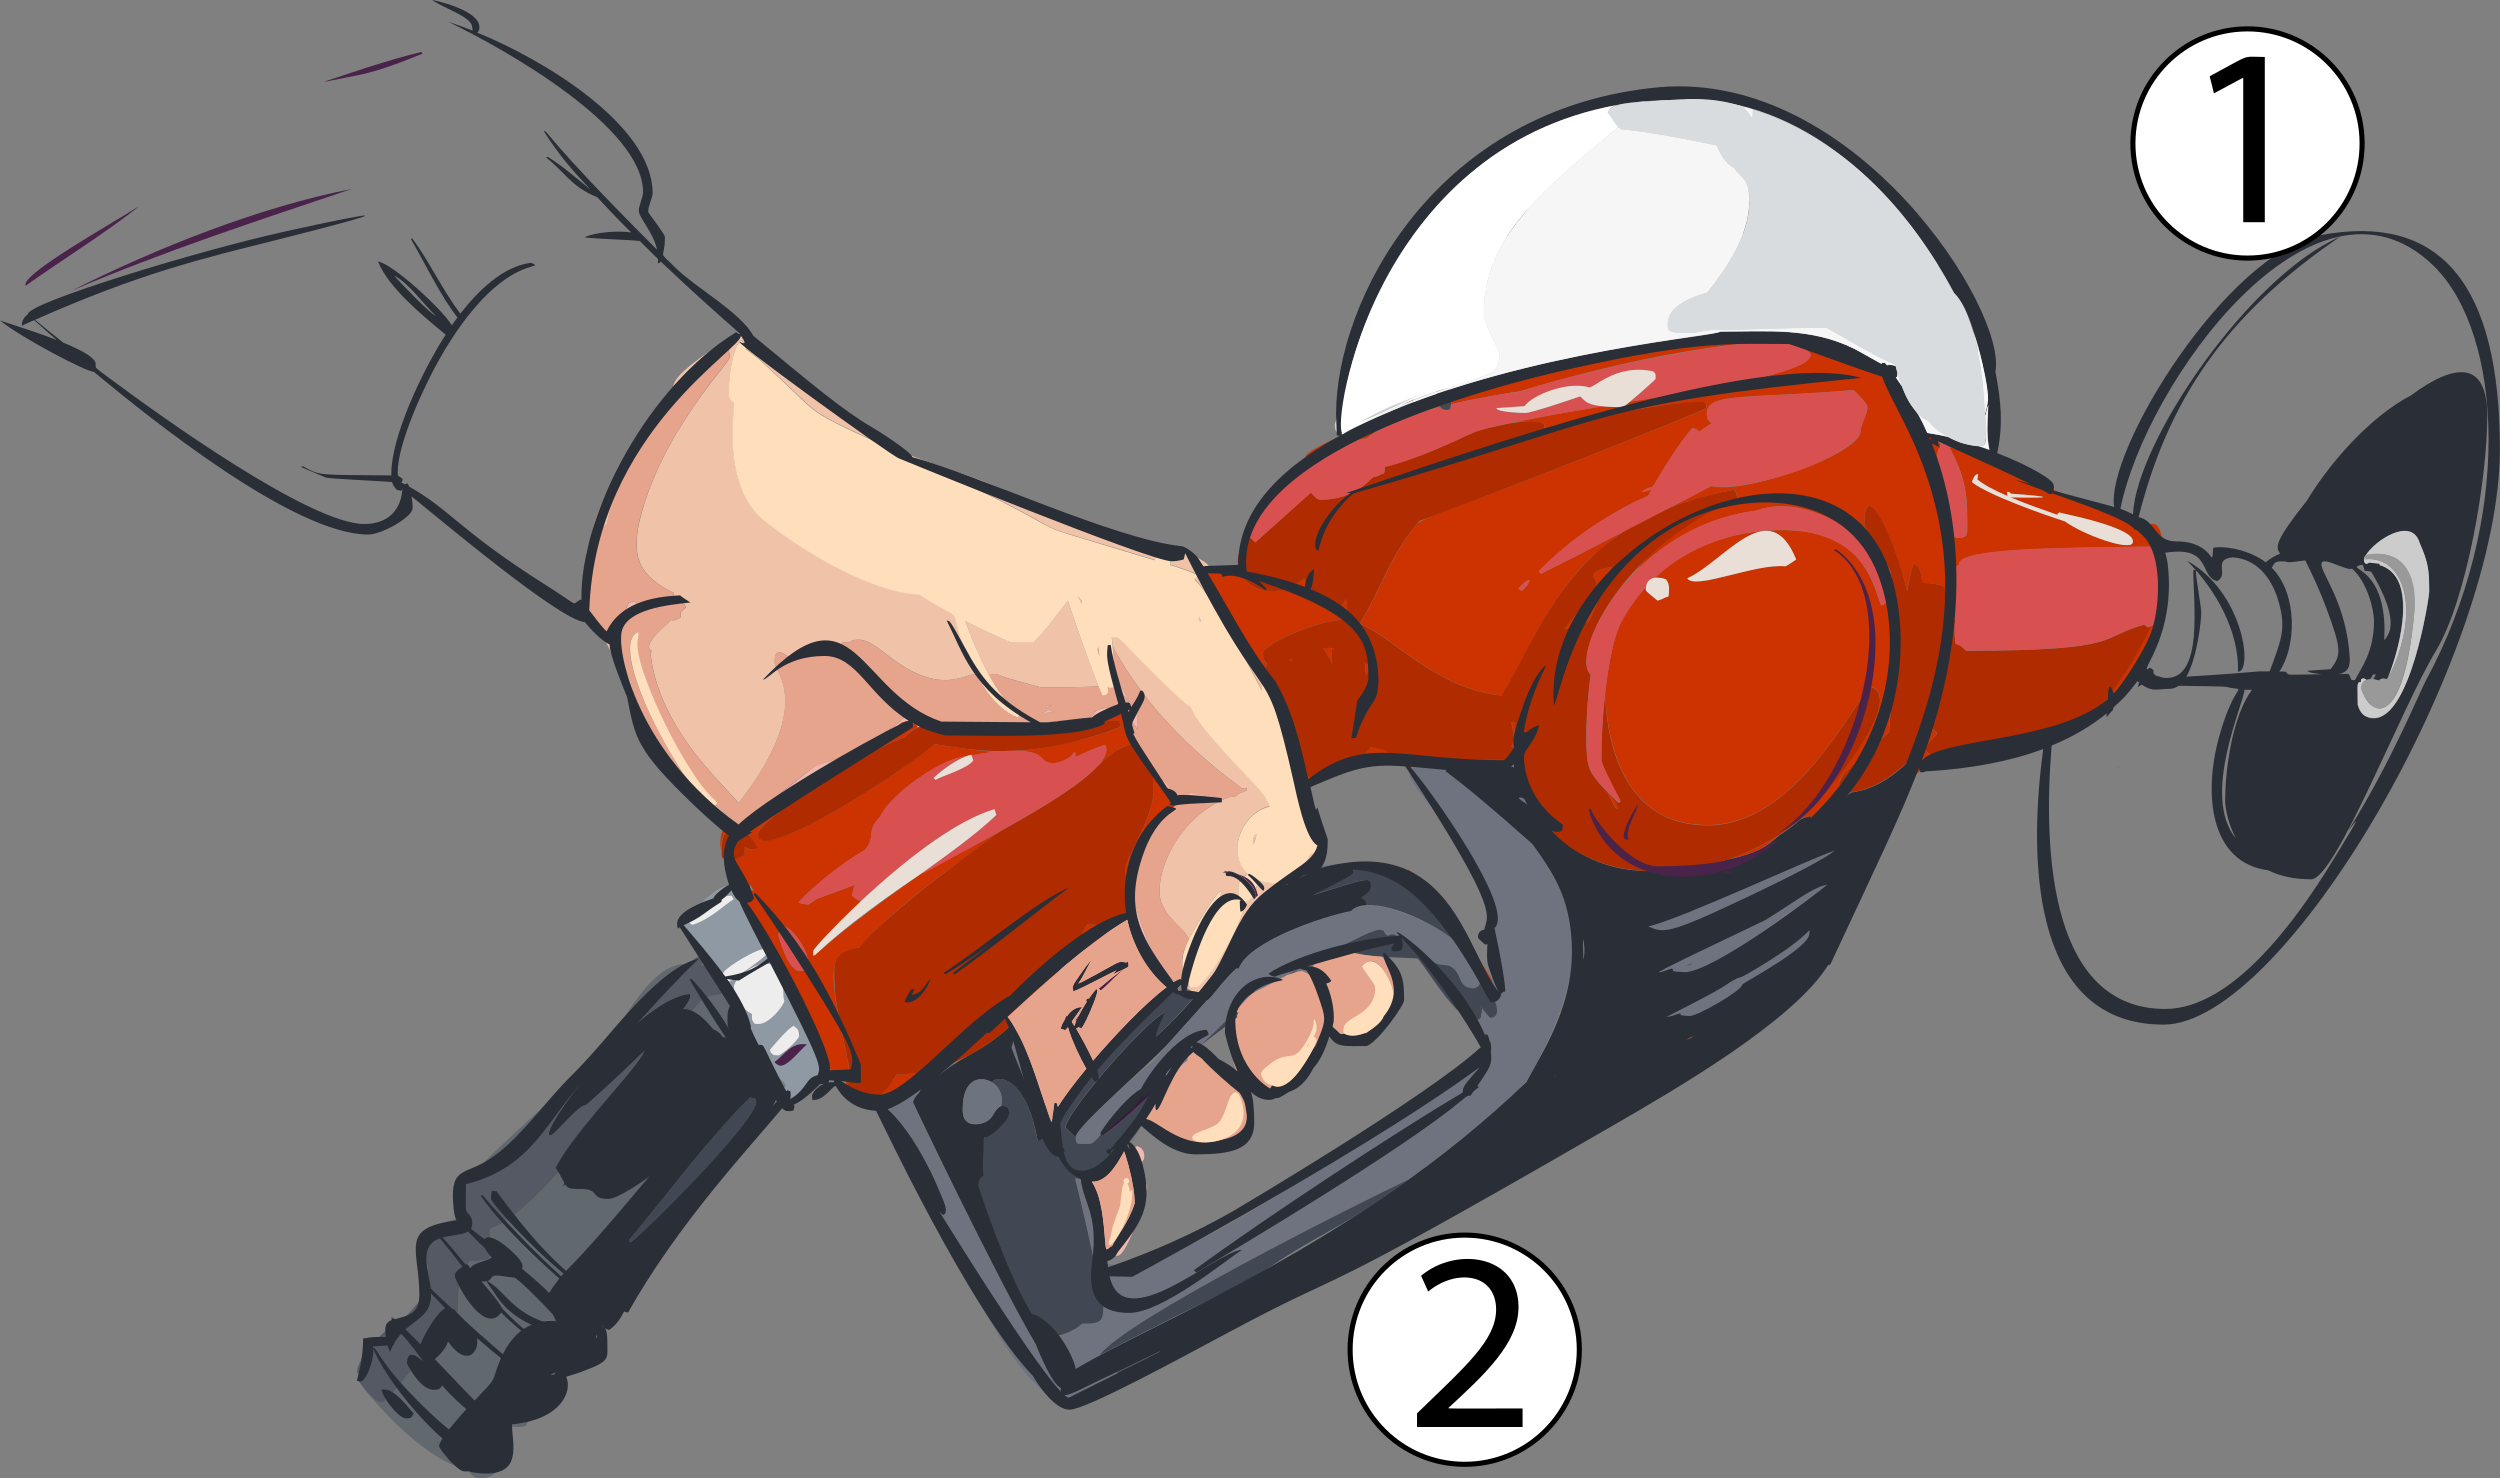 <?xml version="1.0" encoding="utf-8"?>
<!-- Generator: Adobe Illustrator 27.2.0, SVG Export Plug-In . SVG Version: 6.00 Build 0)  -->
<svg version="1.1" xmlns="http://www.w3.org/2000/svg" xmlns:xlink="http://www.w3.org/1999/xlink" x="0px" y="0px"
	 viewBox="0 0 2458.5 1453.6" style="enable-background:new 0 0 2458.5 1453.6;" xml:space="preserve">
<rect x="0" y="0" width="2458.5" height="1453.6" fill="#808080" stroke="none"/>
<style type="text/css">
	.st0{fill-rule:evenodd;clip-rule:evenodd;fill:#EFB9AD;}
	.st1{fill-rule:evenodd;clip-rule:evenodd;fill:#CC3300;}
	.st2{fill-rule:evenodd;clip-rule:evenodd;fill:#6E737F;}
	.st3{fill-rule:evenodd;clip-rule:evenodd;fill:#61686E;}
	.st4{fill-rule:evenodd;clip-rule:evenodd;fill:#8F99A3;}
	.st5{fill-rule:evenodd;clip-rule:evenodd;fill:#EDEDED;}
	.st6{fill-rule:evenodd;clip-rule:evenodd;fill:#555964;}
	.st7{fill-rule:evenodd;clip-rule:evenodd;fill:#414753;}
	.st8{fill-rule:evenodd;clip-rule:evenodd;fill:#2A2E36;}
	.st9{fill-rule:evenodd;clip-rule:evenodd;fill:#B02C00;}
	.st10{fill-rule:evenodd;clip-rule:evenodd;fill:#391C3A;}
	.st11{fill-rule:evenodd;clip-rule:evenodd;fill:#6E7380;}
	.st12{fill-rule:evenodd;clip-rule:evenodd;fill:#D85150;}
	.st13{fill-rule:evenodd;clip-rule:evenodd;fill:#45494D;}
	.st14{fill-rule:evenodd;clip-rule:evenodd;fill:#CCCCCC;}
	.st15{fill-rule:evenodd;clip-rule:evenodd;fill:#EADFD7;}
	.st16{fill-rule:evenodd;clip-rule:evenodd;fill:#EB9F91;}
	.st17{fill-rule:evenodd;clip-rule:evenodd;fill:#F0C3A9;}
	.st18{fill-rule:evenodd;clip-rule:evenodd;fill:#E7A48C;}
	.st19{fill-rule:evenodd;clip-rule:evenodd;fill:#FFDEBC;}
	.st20{fill-rule:evenodd;clip-rule:evenodd;fill:#4A234A;}
	.st21{fill-rule:evenodd;clip-rule:evenodd;fill:#999999;}
	.st22{fill-rule:evenodd;clip-rule:evenodd;fill:#FFFFFF;}
	.st23{fill-rule:evenodd;clip-rule:evenodd;fill:#F6F6F6;}
	.st24{fill-rule:evenodd;clip-rule:evenodd;fill:#D8DCDF;}
	.st25{fill:#FFFFFF;stroke:#000000;stroke-width:5;stroke-miterlimit:10;}
</style>
<g id="Layer_1">
	<g id="Layer_3">
		<g>
			<path class="st0" d="M718.8,807.3c-3.8,1.9-6.2,4.5-7.7,8.2c-3.1-12.6-30.6-34.9-46.4-46.3c-15.1-10.9-25.6-23-31.6-36.2
				c-20.5-46.1,4.2-23.7-39-104.8c-11.8-11-19.4-17.8-23-20.2c-3.5-2.4-3.3-6.7,0.8-12.8c4.4-6.8,4.2-17.5,4.2-9.9
				c0.2,7.8,0.7,9.5,19.7,39.9c5.9-7.2,20.7-24.5,22.5-32.8c10.9-0.4,7-2.9,4.3,10.1c-0.5,3.2-13.4,9.2-13.4,42c0,0.6,3.3,8,10,22.2
				c4.6,9.6,2.9,39.9,47.3,88.5c7.8,12.1,24.3,33,37,36.8c0.8-0.5,0.1-0.1,13.3,10.9C719.9,805.2,717.7,803.3,718.8,807.3
				L718.8,807.3z M1196.2,570.2c4.5,9-0.3-0.1-1.5-2.9C1195.2,568.3,1195.8,569.3,1196.2,570.2z M1112.8,709.9
				c-0.7-1.5-0.4-1.4-1.3-1.2c-0.9-0.7-1.8-1.3-2.8-1.8c-0.2,0.6-0.4,0.9-0.6,1c-0.4,1.1,0.9,2.3-2.8-2.2c1.3-0.8,4,0,5.6,0.4
				c-2.7-4.3-6.7-7.2-11.8-8.6c-6.8,4.4-19.3,7.4-25.7,13.4c-50,7.5-52.8,13.5-49.5,0c35.4-3.9,31.1-4.3,30.5-0.2
				c0.3,1.4,2.1,2.1,5.2,2.1c1.4,0,4.2-1.4,8.5-4.2c12.4-7.9,3.4-10.5,24.6-13.4c10.1-1.4,16-2.8,17.6-4.4c-1.1-3.4-3.5-5.8-7.1-7.4
				c-4.9-2.1-3.2,1.1-3.2-9.2c0-9-14.6-30.5,18.4,29.8c0,5.7,0.1,10.3,0.2,13.6C1117,714.4,1115,711.9,1112.8,709.9L1112.8,709.9z
				 M1117.3,732.2c-0.6-2.1-0.9-2.4,0.6,0.1C1117.8,732.3,1117.5,732.2,1117.3,732.2z M1150.2,777.4c-3.8-4.4-7.1-10-8.4-11.2
				c-1-1.8-1.3-1.5,2.8,1.5C1152,776.4,1148.9,771.8,1150.2,777.4z M1113.7,878.5c4.8,23.3,23.9,81.2,47.5,90.2
				c-8.5,8.5-2.6,4.1-10.2,4.1c-9.3,0-30.5,20.2-63.4,60.8c-26.1,28-21.2,29.2-15.3,14.1c11.9-11.2,25.9-34.3,33.8-48.5
				c4.9,1.1,6.5,0.9,21.4-13c9.5-8.8,14.2-14,14.2-15.7c0-6-27.1-41.5-32.6-44.9c2-1.2,3.4-2.2,4.2-3c3.2-2.9,2.3-9.9,1.7-10.2
				c-10.1-5-67.8,39.8-77.8,48.5c20.8-29.2,24.3-16.8,60.2-52.8c10.8-3,15.6-9.6,14.8-21.6C1111.9,882.6,1111.6,886.3,1113.7,878.5z
				 M1165.3,784.5c2.4-0.9,4.2-2.2,4.2-4.8c0-2.3,0.1,1.8,25.7,3.7c-4.9,2.7-7.9,4.9-11.8,8c0.6-2,0.6-5.3-0.2-5.9
				c-0.5,0-0.8-0.2-0.8-0.5h-2c0.1-0.3,0.4-1-0.4,0c-14.2,0-12.9-0.2-14.8,0.7C1165.2,785.2,1165.3,784.9,1165.3,784.5L1165.3,784.5
				z M744.5,802c-7.5,1-11,5.2,21.7-20.6c54.2-43.1,26.3-22.2,58.5-36.2c17.2-7.3,41.5-20.9,55.2-31.5c15.5-11.8,12.8-12.8,3.8-23.3
				c10.8,10.6,17.7,17,34.2,21c-4.3,0-8.9,0.8-15.2,4c-0.7-2.2-2.2-3.2-2.2-4.2c-6.3-2.3-13.5-3.1-17,2.7c-3.9,0.4-4.7,1.4-4.7,11.8
				c0,1,0.1,0.2-9.6,5.3c-22.5,2-21.2,5.4-24.7,14.3C764.7,794.2,778.5,796,744.5,802L744.5,802z M1015.2,711.9
				c-53.5,9.4-36,7.9-60,3.2C993,716.2,993,713.5,1015.2,711.9z M730.3,814.2c-1.9,0.3-1.1,0.7-0.8-0.8
				C730.7,812.3,730.3,812.6,730.3,814.2z M1034.6,699.4c1.3,0.7,9.1,0.8-10.4,2C1030.9,699.1,1029.3,696.5,1034.6,699.4z
				 M1034.9,693.7c-7.6,2.8-7.1,3.3-5.8,0.1L1034.9,693.7z M1036.7,1094.1c-2.8,2.7-4.3,4.1-4.4,4.1c-15.8,0-22.3-57.3-25.3-73.5
				c3.4,5.7,6.4,12.7,9,20.9c6.2,19.4,17.9,30.1,17.9,35.5C1033.8,1087.2,1029.8,1085.8,1036.7,1094.1L1036.7,1094.1z M1080.7,979.6
				c3.6-3.1-18.8,33.5-32.6,45.2C1054.9,1009.9,1074.5,989,1080.7,979.6z M1030.3,1012c1.6-1,3.4-2.3,5.4-3.8c-2.1,3.7-3.2,6-3.2,7
				C1032.6,1016.7,1033,1017.6,1030.3,1012L1030.3,1012z M1097.3,961.6c0.2,0.8-0.1-0.1-5.7,5.8c-23.4,24.4,3.1-1.8,3.1-6.4
				c0-5.2-1.3-4-1.3-4.9c-3.5,0-7,0.7-10.7,2.1C1102.5,934.8,1090.1,943.8,1097.3,961.6L1097.3,961.6z M1075.9,1158.8
				c5.6-4.1,11.8-10.5,18.8-19.2c5.6-2.5,14.9-6.1,23.4-12.6c5,1.9,7.2,4.3,7.2,10.4s-5.8,5.5-5.8,11.9c0,3.9,8.7,13,8.7,18.4
				c0,4.1-19.1,67.2-29.2,67.2c-3.6,0-7.1-1.8-10.5-5.4c-4.5-0.8-2.4-10.3-8.2-33.9C1070.8,1158.2,1060.8,1158.8,1075.9,1158.8
				L1075.9,1158.8z"/>
			<path class="st1" d="M1242.6,665.7c-5.3-8.1-1.3,0.6-13.6-28.2c-9.2,0-37.6-49.9-42.2-58c-5.2-9.1-8.2-11.6-4.1-18.6
				c1.3-2.1,3.4-4.3,5.6-4.3c15.5,0,13.3-0.6,30.4,3.1c8,25.9,42.9,28,63.7,9.2c9.3,14,27.1,39,37.7,25.9c4.1-5.2,2.2-7.2,4-3.7
				c1.9,6.8-1.4,14.1-0.6,18.8c-19.7-3-81.4,22.8-81.4,32.5c0,3.2,0.4,8.6,3.7,9.2C1244.9,657.4,1243.7,661,1242.6,665.7
				L1242.6,665.7z M1297.9,445.8c-9.9,7.7-5.3,9.3-13.1,7.6c0-0.7-0.9-0.2-0.9-4.1c0-3.5,12.8-10.9,38.3-22.2
				c10.6,0,14.9-7.5,69.1-27.9c0.8-0.3,0.8-0.2,1-0.4c-0.2,1.4,3.2,1.3,5.6,1.3c3.1,0,5.8-1.6,8.1-4.8c2.8,0,6.2-0.3,7-3
				c1,3.3,2.1,5.8,3.3,7.5c-23.2,5.9-54,15.9-72.5,31.3c-10.2,0.5-22,6.8-30.5,12C1300.3,447.7,1307.7,448.4,1297.9,445.8
				L1297.9,445.8z M1427.2,386.2c0.6-0.4,0.1-0.2,2.9,2c2.8-1.8,15.1-8.2,18-9c16.3-4.4,6-1.8,15.9,1c2.3-3.9,1-2.9,5.7-2.9
				c7.2,0,18.1-3.2,32.7-9.5c66.3-14.4-0.4-2.3,168.6-31.5c1.8,0,25.7,1,42.6,0.2c39-1.9,38.2-9.8,47.2-8.8c3.2,0.5,0.4,2,8.9,2.4
				c5.8,3.9,12.5,6,20.2,6.2c0.9,0.3,40.5,16.3,42.1,17c0.8,2.5,0.5,2.4,4.2,2c4.5,2.1,8.8,4.3,13.1,7c11.6,7.3,23.2,22.8,24.6,26.5
				c2.8,7.1,5.7,18.3,14.5,30c10.1,13.3,16.7,13.2,20.2,18.4c-7.9,14.8-3.8,32.9,1.3,57.1c4.9,23.2,9.8,34.8,14.8,34.8
				c12.3,0,9.9-4.5,9.9-23.4c0-26.1-5.7-43.8-17.5-65.8c35.6,7.5,56.9,15.5,92.1,37.1c28.6,14.9,90.9,26.8,102.5,49.5
				c1.5-6.1-2.2-11.3,5.9-11.3c9,0,9.6,24,9.6,32.9c-2.1-6.3-6.9-9.3-13.4-10.5c-81.6,1.3-187.3,1-187.3,17.2c0,1.2,0.2,0.3-4.6,3.5
				c-2.9-0.3-5.1-0.3-6.7,0c-1.6,3.2-0.4,17.4,0,21c-4.7-4-13.1-6-25.2-6c0-9.3-2.7-15.8-8.1-19.7c-1.6,3.3-3.7,12.6-6.4,28
				c-11.7-50.1-42.2-117-42.2-65.8c0-0.2,2.2,7.3,6.6,22.7c-29.6-27.9-74.3-50.5-113.4-36.2c-46,5.9-86.8,28.2-117.8,59.5
				c24-33.1,62.3-55,99.8-71.3c0-7.5-2.7-7.6-2.7-9c-59.2,10.6-90.9,32.9-22.8-3.6c30.6,9,146.6-31.2,146.6-53.8
				c0-7.1,6.9-15.7,6.9-24.6c0-1.6-8.5-11.8-13.8-16c-100.6,8.7-144.1,2.1-144.1,22.5c0,6.1,0.9,7.5,4.7,10.4
				c-3.2,1.7-7.2,4.4-12,8.1c-1.9-1.6-4-2.9-6.5-3.9c-11.2,11.2-32,44.8-39.2,58c-2.9,0.5-9.3,2.6-10.9,5c3.2,0,7.1-1.4,9.7-2.6
				c-6.5,12.4,0.7,1-40.8,25.8c-27.1,16.1-50.5,34.4-70.3,55l1.8,2.6c127.2-63.1,69.7-43.2,31.2,3.6c-30.7,37.3-49,83.1-69.6,115.9
				c-64.4-6.5-105.9-57.2-139.3-70.7c17.2-26.8,28.6-62.5,51.1-91.7c10.7-13.9-1.6-4.2,142.2-60.6c98.3-38.7,147.4-58.5,147.4-59.6
				c0-3.5-0.3-5.4-0.8-5.7c-43,0-116.4,15.2-158.2,25.2c-0.2-4.4-0.8-3.7-1.5-3.9c-0.1,0-2.1-4.4-26.3-2c29.9-6.3,47-9,84.7-15.4
				c5.5,0.6,12.1,0.9,19.9,0.9c0.4,0,2.9-1.8,7.3-5.5c35.1-6,197.7-28.8,174.9-49.6c-6.2-5.6-7.9-15-80.8-5.6
				c-115.7,15-206.6,48-207.3,45.6c-24.4,4.2-43,7.4-62.8,12C1427.5,394.7,1427.2,390.5,1427.2,386.2L1427.2,386.2z M2125.4,582
				c-0.3,2.5-0.4,3.9-0.4,1.3C2125.1,583.2,2125.2,582.8,2125.4,582z M2115.1,616c2.1-0.8,2.9-1.4,4.2-2
				c-11,42.2-34.7,79.8-73.1,99.4C2073.7,693,2100.8,647.3,2115.1,616z M1979.5,728.5c24.1-9.5,21-10.9,30.3-8.7
				c4,0.9,8.2,2.8,11.2,3.2C2008.2,726.5,1994.4,728.3,1979.5,728.5z M2122.9,598.5c-0.2-1-0.2-0.6,0.3-2.1
				C2123.1,597.2,2123.1,597.9,2122.9,598.5z M1868.1,781.6c0.5-1.5,0.9-4.2,0.9-5.6c19.1-35.2,16.7-30.4,15.7-36.7
				c4.3-5.5,8.1-11.5,10.6-17.8c5.1-3.3,4.6-4.9,6.1-3.5c6.3,4.4,2.5,4.3-4.3,12c-2.5,2.7-3.8,5.3-3.8,7.8c0,1,2.3,2.4,8.1,8.1
				C1888.5,756.5,1877.4,768.4,1868.1,781.6L1868.1,781.6z M1790.9,940.4c0.6-4.1,1.1-5.9,1.8-8.5c9-12.2,16.9-25.7,18.9-40.7
				c19.5-40.8-1.3-0.8,23.5-45.5c11.8-21.2,8.2-16.9-0.2,7.2C1823.8,885.3,1813.7,913.6,1790.9,940.4z M1624.6,1072.6
				c-27.7,16.1-33.7,20.3-24.1,13.3C1608.5,1081.5,1616.5,1077.1,1624.6,1072.6z M1661,1020.8c5.8-2.7,5-2.6,2.3-0.2
				C1660.2,1021.8,1657.2,1023.9,1661,1020.8z M1494.2,1152.4c21.4-11.6-15.1,9.1-44.2,28.7c-15.3,10.3-13.9,11.7-14.9,10.8
				c-1.7-0.6-2-0.5-2-4.4C1433.1,1185,1433.2,1187.6,1494.2,1152.4L1494.2,1152.4z M1053.1,1379.8c13.7-4.6,54.3-27.8,59.7-27.8
				c3.2,0,9.6-2.1,19-6.2c-31.6,16.7-56.2,29.5-73.9,38.2C1055,1381.6,1053.4,1380.2,1053.1,1379.8L1053.1,1379.8z M917.5,1058.1
				c-22.1,14.7-43.4,28.5-68.2,24.8c14.5-0.1,28.5-17.8,32-26.1C925.7,1056,951.4,1034.7,917.5,1058.1z M792.5,988.5
				c-20.2-29-17.1-25.4-28.1-48c-8-16.3-24.3-38.1-32.1-53.8c-1.9-3.5-4.7-5.6-8.5-6.1c-0.4-0.6-0.7-1.1-1-1.7
				c1.8-1,3.6-1.7,5.4-2.3c-3.7-6.7-12.1-24.9-15.2-32c11.8,2.5,16.2-1.8,19.1-3.8c0-13.7-1.6-5.6,8.3-5.2c2.4,0.1,4.1-0.5,5-1.8
				c-10.8-20.1-15.9-14-15.3-19.5c0-2.8-0.3-0.8-2,1.1c-9.1-3.9-19.3,0.5-18.8,20.7c-1.8-4.9-2.1-22.8,9.3-28.6
				c0.8,3.7,5.4,3.8,9.2,3.8c5.4,0,5.8-1.8,7.4-4c0.4,1.9,0.6-0.1,0.6-2c6.9-5.5,12.6-1.2,34.7-10.9c0,1.6-25.2,19.3-25.2,25.1
				c0,33.2,149-65.1,173.5-87.6c75.1,12,66.1,4.2,36.5,11.2l-0.2-0.8c-43.4,9-82.2,44.3-89.8,61.1c-14.2,14.2-3.3,18.3-14.8,32.5
				c-16,8.8-48.9,33.1-65.2,51.5c1.1,0.9,3.1,1.5,6,1.8c4.8,0.7,3.3,0.8,11.8-5.2c9.1-3.1,21.4-7.6,37-13.7
				c-0.6,3.5-1.4,6.9-2.5,10.2c2.6,2.6,5.2,4.5,8.9,6c-3.1,2.9-46.8,44.9-46.8,48.8c0,11.8-9.6,5.2,106.2-76.2
				c0.3-0.2,52.8-27.7,78.2-41.7c-140,99.8-132.8,113-142.5,115.2c-23,5.1-28.5,13.3-13.5,84.3c9.3,43.9,8.4,37,4.2,55.6
				c-0.9-2.9-1-9,2-15.1h-13C804.2,1038.5,802.7,1013.7,792.5,988.5L792.5,988.5z M1227.3,526.4c0.9,0.8,0.9,0.3-0.6,2.7
				C1226.9,528.1,1227.1,527.3,1227.3,526.4z M1196.2,570.2c-3.4-6.5-0.5-0.4,1.9,3.9C1197.5,572.7,1196.8,571.4,1196.2,570.2z
				 M1270.2,650.4c-2.6-2-3-1.3,0.7-2.8C1270.7,648.5,1270.5,649.4,1270.2,650.4z M971.5,718.9c26.9-2.2,32.9-5.9,52.5-8
				c-0.7,2.9-3.1,7.2,2.1,8.2C1006.1,722.4,995.1,724.1,971.5,718.9L971.5,718.9z M1117.3,732.2c-11.9-2-28.1,11.7-36.8,20.2
				c10.2-11.3,7.8-19.4,5.8-19.9c-8.4,2.9-20.4,8.1-28.5,11.8c-0.1-6.7-1.6-4.3-2.6-3.3c-2,4.5-13.4,9.5-18.9,9.5
				c-15.9,0-6-10.9-33.4-12c39.4-3.9,91.9-18.6,99.2-24.2l-1.8-5.3c-4.3-0.7-13.3,0-26.9,2.1c6.4-6,19-9.1,25.7-13.4
				c5.1,1.4,9,4.3,11.8,8.6c-10.5-2.2-2.9,0.6-2.9,4C1108,717.9,1116.4,728.9,1117.3,732.2z M1112.8,709.9c-1.2-1.4-1.8-1.1-0.6-1.3
				C1112.5,709,1112.6,709.4,1112.8,709.9z M1135.9,762.9c11.6,6.2,2.6,0.9,14.3,14.5c1.3,5.1,5.3,7.7,12.2,7.7c3,0,3.1-1.4,2.7,0.6
				c-5.4,2.2-11.4,8.7-14.2,11.4l-0.5-3c-19.8,6-41.8,61.6-36.8,84.5c-2.4,9.2-0.8,8.7-5.3-11.6c-3.3-14.1-1.8-15.5,5.4-30.4
				c7.4-15.2,20.8-42,20.8-58.8C1134.5,755.8,1130.8,752.1,1135.9,762.9L1135.9,762.9z M1489.8,752.9c-1.3-4.7-4.5-4.8-9.5-0.3
				c-4.4-0.7-9.8-1.3-15.9-1.6c-64.8-4,0.2-4.2-78.7-4.2c2.9,1.2,5.8,3,8.7,5.4c-4.9,0.9-7.5,2.5-7.9,4.8c-1.9-2.4-3.9-4.8-5.9-7.2
				c0-3.7,0.6-3-2.4-3c-7.2,0.7-25.6,2.6-26.4-2.1c-0.3-1.8-1.1-1.7-22.8,9.2c7.3-5.3,14.5-12.6,20-20c3.8,1.2,8.2,2.2,13.3,3.2
				c3.7,3.3,6.9,5.3,9.7,5.9c71.2,2.1,0,3.6,110.1,3.6c5.1-1.3,5.9-1.5,7.1-3.2C1489.2,746.8,1489.5,750,1489.8,752.9L1489.8,752.9z
				 M1310.1,652.7c-3.1-6.3-6.5-11.9-8.8-15.3c2.8-0.4,11.5-0.8,9.8,0.5C1307.6,639.2,1309.9,637.9,1310.1,652.7z M1349.8,656
				c-2.2,2.1-4.3,4.9-6.4,8.4c-0.2-4-0.6-8.1-1.3-12.2C1344.4,653.2,1347,654.4,1349.8,656z M1284.6,775.7c-2.1-5.2-3.5-5.9,1.8-7.7
				c-1.2-2.5-2.4-5.2-3.8-7.9c6.3,4.8,13.1,7.3,27.1,3.4C1296.9,770,1288.6,774,1284.6,775.7z M1467.2,963.7
				c0,7.4,6.9,13.8-35.7-47.1c-4.9-6.9-9.4-12.9-13.4-18.1c5.4-8-20.7-28-34.8-34.9c0-9.5-3.4-18.7,30.6,22.5
				C1442.2,920.5,1451.8,939,1467.2,963.7L1467.2,963.7z M1477,971.9c-0.6-1.3-0.2,0,3.2-15C1479.8,961.3,1478.1,968.2,1477,971.9z
				 M1440.6,836c13.8,20,25.1,41.3,32.1,64.8c-3.4,7-5.3,17.3-5.3,21.2C1461.5,883,1457.4,867.3,1440.6,836L1440.6,836z
				 M1855.3,592.6c5.4,18.7,9.4,32.5,12,41.2c-6.2,44.7-9.4,73.4-9.6,86c-3.6,3.2-48.6,43-48.6,47.8c0,0.9,0.1,8.9,0.8,9.4
				c10.5,6.1,25.1-10.1-28.4,30c-0.3-3.4-2.1-3.6-2.1-4.5c-18.2,4-7.2,8.1,15.8-24.4c16.7-17.2,77.1-94.5,44.1-103.3
				c-19.6,21.2-74.3,136.5-160,136.5c-69.2,0-96-56-100.7-125c-0.2-3.4-0.7-4.3,2.8-26.5c5.6-35.4,11.1-53.4,37.1-82.4
				c-0.5,4-1.3,2.8,11.2,13.2c5.1-1,7.9-3.8,10.5-3.8c1.1-1.5,1.6-11.9-0.6-14.6c-0.9-1.3-1.4-2.1-1.4-2.5
				c-4.3-1.4-7.8-1.9-10.8-1.5c28.6-27.5,65.1-42.1,105.3-45.8c-23.5,3.7-49.7,35.6-73.7,46.4c7.8,12.1,66.6-15,96.4-11.8
				c1.1-0.2,4.7-2.5,10.7-6.7c-5.7-14-14.5-28.3-29.6-28.3c52.3-3.8,90.4,8.9,108,58.3C1850.6,596.6,1848.1,597.4,1855.3,592.6
				L1855.3,592.6z M1493.3,578.2c0.6,1.7,2.3,2.6,3.4,2.6C1504.5,575,1509.4,562.2,1493.3,578.2z M1487.8,719c0-9-5.6-9,2.2-8.5
				c0,1-0.3,6.1-1,15.2c-0.6,11.5,1.1,9.6-3,7.8C1489.4,729.9,1487.8,727,1487.8,719z M1585.3,557.2c-9.2,11.2-16,46.6-24.1,54.8
				c-17.2-5.3-11.7,6.2-22.7,6.2c3.7-4.3,31.7-38.1,31.7-43.7C1570.2,567.5,1556.8,562.9,1585.3,557.2z M1513.8,790.5
				c4,0.9,4.7-0.5,1.7,2.3C1514.5,793.9,1512.8,796.8,1513.8,790.5z M1581.3,779.1c7.9,8,5.1,3.5,10.3,15.3l-2.3,0.5
				C1586.4,790.1,1583.7,784.8,1581.3,779.1z M2030.5,512.6c17.7,12.9,63.6,29.6,66.6,21.2c5.8-15.3-70.6-28.8-72.4-30
				c0,1.5-2.8,0.6-1,2.6c-15.8-5.4-31.3-10.9-46.7-17.4c45.6,1,39.9-0.8,0.3-3.6c-0.8-1.6-1.7-1.8-3.5-1.8v4
				c-14-6.1-23.8-11.5-29.4-16.2l0.9-5.3c-3.3,0-5.1,4.7-6.2,7.9C1954.6,486.7,2012.1,506.8,2030.5,512.6L2030.5,512.6z M1697,845.5
				c18-5.5,35.9-13.5,51.9-23.8C1737.3,832.1,1729.3,839,1697,845.5z M844.4,745.4c10.5-6.6,23-13.9,34.3-19.1
				c0-10.9,0.8-12,4.7-12.4c3.5-5.7,10.7-4.9,17-2.7c0,0.4,0.5,1.2,1.3,2.4c2.6,3.5-5.7,2.2-11.5,11
				C858.3,735.8,795.8,775.2,844.4,745.4L844.4,745.4z M1045.3,949.1c8.6-12.9,16.6-26.3,23.8-40.3c27.1,2.9,30.2-3.1,27.5,0
				C1080.1,927.1,1064.4,933.4,1045.3,949.1z M854.3,864.7c-0.1-0.1-0.2-0.2,0.1-0.2C854.4,864.6,854.4,864.6,854.3,864.7z
				 M794.6,945.9c0-15.7-29-52.2-29-25.1c0-1.3,8.7,34.2,21.1,34.2c8.3,0,5.4-2.2,7-5.2C794.2,951.2,794.6,953,794.6,945.9
				L794.6,945.9z M741.3,876.1c-1.1-2.1-2.2-4.1-3.2-6c-0.6,1.8-1,3.6-1.2,5.3C738.4,875.6,739.8,875.8,741.3,876.1L741.3,876.1z
				 M1771.4,965c-5.9,11.9-15.2,22.4-35.2,32.2c4.4-5.7,16.2-13.5,31.7-31.3C1769.1,965.5,1770.3,965.2,1771.4,965L1771.4,965z
				 M1476.1,974.4c-1.4,3.8-1.2,3.2-1.3,3C1476,974,1475.5,974.5,1476.1,974.4z"/>
			<path class="st2" d="M1559.9,1113c-0.7-1.3-1.2-2.6-1.8-4C1609.6,1081.1,1619.6,1074.5,1559.9,1113z M1397.6,1204.2
				c188.1-101.7,51.7-25,0.4-0.2C1397.9,1204.1,1397.7,1204.2,1397.6,1204.2z M1110.4,1351.9c-4.7,2.4-54.8,28.2-58.7,28.2
				c-6.7,0-11.8-2.4-15.2-7.3c-53.9-15.3-152.9-261.4-152.9-268.2c-6.5-1-9.6-4.7-10-10c-0.7,0.2-1.2,0.3-1.6,0.3
				c-7.1,0-7.5,0-7.5-3.4c10.4-6.3,9.3-5.2,9.3-7.8c12.1-2.4,51.3-32.8,69.2-41.1c-4.8,3.5-16.3,12-20.5,15.6
				c-7.8,3.6-16,8.1-18,15.7c-4.3,4.5-6.4,7.9-6.4,10.2c0,7.9,125.3,248.8,125.3,248.9c15.9,36,19.9,29,19.9,33.7
				c0,10.8,6.4,5.6,54.7-17.1C1101.4,1350.5,1106.8,1351.6,1110.4,1351.9L1110.4,1351.9z M1425.8,752.1c0.6,1.1,1.4,2.3,2.2,3.5
				c-3.1,0-5.4,0.8-7.1,2.5c18.8,13.8,47.4,37.8,85.7,71.8c46.4,63.2,60.7,117.6-3.2,229.4c-9.4,16.9-85.8,77.1-118,100.5
				c-46.3,22.2-277.5,136.9-304.3,173.2c-10,5.3-17.8,9.7-23.4,13.1c-1.4-7.8-8.7-22.3-16.6-33.1c7.7-1.2,17.9-6.4,23.4-11.9
				c3.1,0.8,14.2,0.2,17.2-2.3c7.4-6.3,0.7-28.9-1.9-41.7c-6.2-30-15.1-69.9-22.4-98.3c10.7,0,8.8-1,10.7,2.9
				c11.9,24.1,18.2,54.1,18.2,80.9c23.3,1.3,17.2,17.8,101.6-27.6c104.9-56.4,275.3-174.1,275.3-187.5c0-4.6-11.3-20.5-14.1-24.3
				c8.4,0,7.3-2.5,8.7-10.8c-0.8-1.1-1.6-2.3-2.4-3.5c6.2,8.1,9.6,12.2,10.1,12.2c16.6,0-0.9-30.9-10.2-44.8
				c4.8,20.4-11.9,16.9-16.2,12c-3.4-4-4.5-11.7-9.8-15.8c-9.5-7.8-11.6,3.2-29.9-14c-4.9-4.8-11.8-11.7-16.3-13.8
				c-16.2-7.6-12.7-5.9-18.1-4.3c-2.3-0.9-3.4-2.6-4.2-4.8c-4.3-1.5-2.6-5.2-50.1,19.5c14,0.4,12.8-3.8-30.9,20.2
				c-7.8,0.7-11.4,5.2-3.2-1.8c-41.9,22.8-41.1,22.5-43.9,20.8c-17,24.3-83.7,85.1-123.3,113.2c-9.7,11.7-24.3,28.8-36.2,37.8
				c-12.4,0-15.2,2-15.2-6.8s62.8-65,74.8-73.7c83.6-93.1,82.3-93.7,85.3-91.5c9-26,78.1-50.6,110.8-57c15.3-18,82.6,8.7,111.7,37.8
				c-23.7-34.2-25.8-30.1-22.3-35c10.9,13.8,21.2,29.2,36.8,52c15.4,22.4,12.7,18.5,12.4,14.5c-0.5-5.8-0.5-39.3,0.2-43.8
				c2.6-27.3,10.5-10.8-1.8-40C1427.9,790.1,1332.4,744.5,1425.8,752.1L1425.8,752.1z M1489.8,753c0,3.2,2.6,1.7-9.5-0.3
				C1485.4,748.2,1488.5,748.3,1489.8,753z M1260.6,868.2c6.1-1.5,35.3-26.8,83.8-16c-5.2-0.5-10.9-0.4-15.6,0.1
				c-14.6-7.4-47.4,8-60.9,16.8c-3.4,2.3-1.3-0.2-7.8-0.2C1259.3,868.9,1257.8,869.6,1260.6,868.2L1260.6,868.2z M1477,972
				c1.1-3.6,2.8-10.5,3.2-15C1476.5,973.1,1472.3,985.4,1477,972z M1876.2,748.9c10.9-10.9,8.1-12,9.4-4.3
				c-4.6,9.1-10.1,19.6-16.6,31.5c0.1-2.6-0.3-4.1-1.4-6.3C1875.8,756.1,1877.6,752.8,1876.2,748.9L1876.2,748.9z M1819.5,779.7
				c-16.1,10.9-20.1,14.7-12,7.8C1811.2,785,1815.2,782.4,1819.5,779.7z M1505.2,786.7c8.8,6.2,8.4,0.8,8.4,6.7
				c0,0.4,0.1,0.8,0.3,1.3c-0.8,1-1.2,2-1.2,2.8c0,2.3,5.3,5.8-14.3-8.7c-6.6-4.9-5.9-3.8-4.2-4.7c1-0.5,3.9,0.8,8.7,3.8
				C1503.8,787.6,1504.6,787.2,1505.2,786.7L1505.2,786.7z M1171.3,978.8c3.1,0,5.3-0.9,5.6-0.9c-3,3.5-1.4,3.8-9.2,0.8
				c-10.4-4.1-18-5.9-29.8,10.1c-7.4,10.4-14.4,5.8-50.3,44.7c32.9-40.5,54.1-60.8,63.4-60.8C1156,972.8,1166,978.8,1171.3,978.8
				L1171.3,978.8z M1006.9,1024.7c5.8,30.8,10,68.9,24.8,92.4c-3.3,1.6,0.4,6.4-16-34.6c-21.2-52.7-22.3-49.6-21.2-52.7
				c2.5-5.9,1.8-10.2,0.3-10.5c-0.2-14.1-5.1-6.3,5.4-16.2c-1.8,3.9-2.7,7.5-2.7,10.7C1001.7,1016.9,1003.9,1019.9,1006.9,1024.7
				L1006.9,1024.7z M1042.1,1093.2c1.9-1.7,3.8-3.7,5.8-6c-5.6,10.5-8.5,19.3-8.8,26.5c-0.9,0.3-2,0.8-3.5,1.4
				C1033.3,1105,1033.7,1105.5,1042.1,1093.2z M1129.8,1091.5c-12.9,25.7-15.3,32.6-33.8,46.4c25.3-32.3,35.7-61.9,41.8-68.2
				C1182.8,1024.9,1147,1056.9,1129.8,1091.5z M1234.9,893.4c0-2.1,1.2-4.6,3.5-7.5C1224.6,917.4,1234.9,897.8,1234.9,893.4z
				 M1247.4,880.4c-1.4-0.2-2.6-0.2-3.4-0.2c3.3-3,7.2-6,11.6-8.9C1253.3,873.2,1250.6,876.2,1247.4,880.4z M1758.2,898.1
				c-86.7,64.5-99.2,58.5-112.8,57c0-0.9-0.7-1.7-1.2-2.8c-23.6,8.2-26.7,9.2,91.4-47.3c24.1-14.5,47.1-32.8,61.2-35
				C1786.3,879.1,1773.4,888.5,1758.2,898.1L1758.2,898.1z M1779.5,918c0,12.9-54.8,43.4-66.2,49.8c-0.9,5.4-15.8,13.9-22.8,18
				c-24.6,14.5-27.3,13.8-34.7,13c-4.3-0.7-2,0.2-3.7-2.3c-31.2,11.3-3.8-0.6,40.1-24.2c5-3.6,14.7-10.6,20.7-11.5
				C1784.7,920.3,1779.5,909,1779.5,918z M1620.9,911c30-6,161.4-67.7,183.2-74.3c-18.1,14-148.3,78.2-168,78.2
				C1632.3,915,1627.2,913.6,1620.9,911z M1657.6,949.6c1.5-0.3,3.2-0.5,6.6-1.8C1663.7,947.5,1662.6,947.7,1657.6,949.6z
				 M1556.6,923.3c2,6.8,1.9,14.9,0.4,20.7C1556.8,929,1556.6,938.3,1556.6,923.3z"/>
			<path class="st3" d="M759.9,1051.8c2.8,4.3,3.7,12.8,4.2,18.2c-1-0.1-3.8-0.2-4.4-0.2C762.2,1064.5,763.3,1062.9,759.9,1051.8z
				 M708.9,1153.3c27.8-39.6,23.5-38.9,28.8-38.9c9.5,0,22.2-25.1,26.2-33.8c1.1-2.3,1-4.2,1,8.2
				C764.8,1089.4,734.2,1123.7,708.9,1153.3z M503.1,1407c1.2,16.6-9.3,46.6-29.1,46.6c-2.2,0-9.1-0.1-8.2-2.1
				c-3.5-1.7-3.6-1.8-3.9-4.6C492.3,1445.5,500.6,1432,503.1,1407z M550.6,1367.4c0.4-1.3,0.5-1.5,0.9-8.4
				C552.3,1361.4,553.6,1362.5,550.6,1367.4z M543.7,1352c-3.7,0-1.7-0.6-0.2-1.2c3.2-0.7,3.1-0.9,2.5-0.2
				C545.4,1351.5,544.6,1352,543.7,1352z M503.4,1403.1c0.3-4.3,0.6-7.5,0.9-9.6c6.6,0.9,13.6,1.3,20.1-0.1
				c-4.1,3.4-6.3,5.9-6.7,7.8C517.3,1403.1,512.6,1403.7,503.4,1403.1L503.4,1403.1z M551.9,1353.6c0-1.8,0.3-3.9-0.8-4.6
				c-1-0.4-1.1-0.2,1.8-1.2c13.1-5.2,16.4-0.7,28-12.5c5.5-5.8,8.3-10.6,8.3-14.4c0-4.3,0.3-7.5-3.2-5.2c0.9-2.4,1.7-5,2.3-7.7
				c6.3-4.9,12-11.1,17.2-18.6c-9.9,17.1-14.8,29.8-14.8,38.3C590.6,1343.5,569.5,1352.9,551.9,1353.6L551.9,1353.6z M612.6,1277.5
				c15.2-28.4,11.7-33.2,32.5-65.8c1.5,1.2,2.5,1.8,2.8,1.8c5.1,0,11.5-3.4,19.2-10.2C643.5,1232.9,625.3,1257.6,612.6,1277.5z
				 M710,966.1c0.8,1.3,0.4,0.3,0.4,3c0,0.1,4.1,6.5,12.2,19c-4.7-1.5-7,3.5-7,15.2c0,13.9,9.3,20,4.9,20c-1.8-0.4-5-2.7-9.5-3.7
				c-6.1-9.5-18.3-9.6-19.5-7.8c-1.3,5.3,0.4,9.9,4,24.4c5.8,23.2,16.3,33.6-59,123.4c-86.9,103.9-74.6,80.8-92.4,106.1
				c-12.1,17.3-5,13.1,3,33.8c-5.2-1.9-39.6-4.8-57.8,45.3c-6.3,17.5,0.3,8.6-31.2,41.8c-17.3,19.2-26,31.1-26,35.8
				c0,2.5,12.4,16.2,15.7,19.2c-53.7-22-105.6-97.7-87.4-73c3.8,4.4,12.1,13.2,17.1,10.3c1.8-1.1,0.6-3,2.5-7.3
				c1.8,1.2,2.8,1.8,3,1.8c1.1,0,68-82,68-84.8c0-31.4,1-31.1,10.7-48l13.6-1.1c15.2-4.8,4.7-22.4,6.6-30.3
				c5-6.3,25.1,12.3,192.4-211.5c11.4-1.1,8.5-18.5,34.7-19.5C710.1,975.4,710,969.2,710,966.1L710,966.1z M677.4,947.9
				c-4,4-12.7,14.2-15.8,18c-20.3,24-10.9,10-55.7,57.8c-52.1,56.5-115.1,129.7-135.9,129.7c-4.1,0-26.4,17.1,112.4-108.9
				C606.6,1022.3,635.2,944.7,677.4,947.9L677.4,947.9z M354.1,1353c0-0.7,0-0.4,0.4-0.2C354.3,1352.9,354.2,1353,354.1,1353z
				 M370.8,1316.8c-13.5,13.4-8,14.1-8,1.2C365.1,1316.3,369.3,1316.8,370.8,1316.8z M429.2,1297.1c-2.5,3.8-2,2.2-2.4,0.8
				C427.7,1297.5,428.5,1297.2,429.2,1297.1z M394.4,1299.2c-0.4,0.3-0.3,0.2-0.9,0.8C393.1,1300.2,390.1,1301.7,394.4,1299.2z
				 M432.6,1204.1c-34.3,14-3.3,33-14.1,63.2C418.1,1233.8,401.7,1211.2,432.6,1204.1z M448.8,1170.8c-0.5,13.3,7.7,12.9,12,26.4
				c-3.5,0.5-6.9,1.1-10,1.7C444.6,1173.8,445.9,1174.2,448.8,1170.8z"/>
			<path class="st4" d="M761.2,1053.7c-9.4-12.1-19.2-37.8-32.2-56.8c-22.6-33.1-19.5-35.8-30.8-49.5c-2.2-2.6-28.2-33-28.2-37
				c15.8-20.2,49.7-55.8,52.2-30c4.2,0,7.9,2,10.2,6.2c7.8,15.7,24.1,37.5,32.1,53.8c52.2,107.6,48.4,104.4,43.5,111
				c0,6.8-5.6,13.3-10.5,17.9c-11.8,11.1-17.2,10.5-27,8.3c-0.4,0.4-0.5-1.4-0.5-5.3c0-0.4,1-2,2.9-4.7
				C769.2,1060.2,769.7,1066.1,761.2,1053.7L761.2,1053.7z M780.5,1008.8c-5.9,2.7-19.1,18.4-23.2,23.4l0.6,2.7
				c0.8,0.6,1.5,1.3,2.2,2.2c5.3,3.5,11.8-3,16.8-7.4C785.8,1021.5,790.7,1016,780.5,1008.8z M721.6,884.3l-2.3-3.6
				c-10.2-0.2-41.6,16-41.6,23.5C677.7,920.6,714.6,888.4,721.6,884.3L721.6,884.3z M753.5,933.3c-4.9-3.2-43.1,19-43.1,24.9
				c0,6.8,2,3.9,2.5,6c4,2.8,10.1-2.5,23.4-12c12-8.6,18-13.5,18-14.8C754.4,935.1,754.1,933.7,753.5,933.3z M762.7,950.7
				c-9.3-7.5-24.6-0.1-33.5,8.1c-9.4,8.7-8.2,12.5-6.2,18.1c2.9,8.2,8.4,16.8,16.3,20.2c0,6.1-0.5,4.2,1.8,8.7
				c0.2,0.6-0.3,1.2,4.8,1.2c10.4,0,23.5-16.5,25.5-22.6C768.6,979.9,773.7,959.4,762.7,950.7L762.7,950.7z"/>
			<path class="st5" d="M785.8,1018.9c0,3.4-16.9,19-20.8,19c-5.8,0-4.5-0.9-7.2-2.9l-0.6-2.7c4.1-5,17.3-20.7,23.2-23.5
				C784.8,1011.9,785.8,1013.1,785.8,1018.9L785.8,1018.9z M721.6,884.3c-8.5,4.9-22.1,19.2-40.4,25.2c-17.2-6.2,25.9-29.1,38-28.8
				L721.6,884.3L721.6,884.3z M762.7,950.7c10.9,8.7,5.9,29.2,8.8,33.7c-2,6.1-15.1,22.6-25.5,22.6c-4.8,0-4.5-0.5-4.8-1.2
				c-2.3-4.5-1.8-2.5-1.8-8.7c-7.9-3.5-13.5-12-16.3-20.2c-1.9-5.1-3.6-9.1,6.2-18.1C738.1,950.6,753.5,943.2,762.7,950.7
				L762.7,950.7z M753.5,933.4c0.6,0.4,0.9,1.8,0.9,4.2c0,2.8-35.7,27.3-36.8,27.3c-2.5,0-4-0.2-4.6-0.6c-0.5-2.1-2.5,0.8-2.5-6
				C710.4,952.4,748.6,930.1,753.5,933.4L753.5,933.4z"/>
			<path class="st6" d="M448.8,1170.8c0.6-11.6,4-17.4,21.2-17.4c21,0,85-74.4,135.9-129.7c43-46,35.8-34.3,55.7-57.8
				c11.1-13.2,30-36.7,30-19.5c0,0.5-0.8,1.5-2.3,3.1c3.4-1.4,6.3-2.1,8.9-2.1c2.1,2.5,4.1,5,6,7.3c6.3,13.2,5.8,10,5.8,13.4
				c0,5-0.3,8.4-1,10.1c-26.2,1-23.4,18.5-34.7,19.5c-168.4,225.4-186.8,204.5-192.4,211.5c-1,4.2,1.6,11.3,1.6,17.6
				c0,13.4-5,12.5-21.9,13.8c-9.8,17-10.7,16.6-10.7,48c0,2.3-66.6,84.8-67.9,84.8c-0.2,0-1.2-0.6-3-1.8c-1.8,4-0.8,6.3-2.5,7.3
				c-7.5,4.3-20.8-15.4-25.1-21.1c0-1.9,0.3-4.7,2.1-5.1c-0.1-0.1-3.3-2.6-3.3-3c0-14.6,24.6-41.8,41-49.2c2.9-1.6,10.7-10,13-12.4
				c29.5-31.4,8.5-52.7,10.8-67.8c2.4-15.9,28.8-21,44.8-23.2C456.5,1183.9,448.3,1184.1,448.8,1170.8L448.8,1170.8z M429.2,1297.1
				c-2.9,0.4-2.3,1-2,2.5C427.9,1298.8,428.6,1298,429.2,1297.1z M677.8,977.5c-53.5,5.7-150.4,138.9-136.7,138.9
				c4.7,0,27.1-29.8,35.2-29.8C576.9,1086.7,691.1,984.8,677.8,977.5L677.8,977.5z"/>
			<path class="st7" d="M1160.8,1331.8c-45.5,23.4-47.6,21.6-61.7,18.2c-2.3-0.4-5.1,2,39.4-19.8c7.2-3.7-0.5,0.6-18.4,12.6
				c100.7-49.1,39.7-21.2,39.7-14.8C1159.8,1329.8,1160.2,1331.2,1160.8,1331.8z M1321.4,1245.7c25.1-13.7,45.8-25.1,60.1-32.7
				C1365.6,1226.5,1341.4,1246.7,1321.4,1245.7z M1328.8,852.3c44.3-4.7,89.8,30.4,89.8,44.8c0,1.1-2,3.1-2.8,3.9
				c8.1,9.9,16.7,21.3,24.5,32.5c-21.6-21.6-67.8-44.7-96.9-43.5c-0.1-5.7-2.2-5.2-4.7-7.5c4.6-3,9.3-6,9.3-11c0-9.5-0.3-9.2-57.8,9
				c27.2-13,40.8-20.5,40.8-22.7C1331.2,854.8,1331.3,853.6,1328.8,852.3L1328.8,852.3z M1057.8,1118.2c0,4.8,0.9,5.2,2.2,6.7
				c15,0,12,1.3,18.9-4.8c12.4-7.1,31-22.9,55.8-47.3c-11.4,25-37.2,70.1-58.9,86.1h-18.6c11.9,46.1,27.9,123.9,27.9,125.6
				c0,15.2-3.2,17.1-18.4,17.1c-5.1,0-0.2-0.3-10.2,5.6c-5.6,3.2-10.8,5.2-15.6,6c-8.9-12.2-17.8-19.2-26.8-21.1
				c-16.3-26.4-34.3-73.2-44.6-102.5c-5.7-16.3-12-28.5-3.5-32.7c1.4-0.4-0.3,0,0.5-19.2c0.4-9.7,0.8-9.6,0.8-12.8
				c-0.3-6.7-0.4-6-0.1-6c7,0,24.8-16.7,24.8-24.1c0-6.1-1.7-6-6.4-7.8c-2.5,0.7-0.5,1.9-0.5-5.8s-4.8-14.1-10.3-17.2
				c7.5-7,31.6-5.3,43.6,48.5c0.7,3.3,1.4,6.5,2,9.8c6.2-2.4,13.6-6.9,18.5-8.7c1.1-24.5,54.6-98.7,95.7-120.6
				c17.7-25.9,25-16.1,39.4-12.2c-12.9,15.1-25.5,28-37.6,38.7c0-4.9,7.2-19,8.7-23.7c-19.4,9-97.4,98.6-97.4,112.8
				C1047.9,1109.8,1057,1117.4,1057.8,1118.2L1057.8,1118.2z M1310.6,934.9c46.8-24.3,45.7-21,50.1-19.5c0.8,2.3,1.9,4,4.2,4.8
				c5.3-1.6,1.4-3.5,18.1,4.3c4.6,2.2,11.3,8.9,16.3,13.8c17.9,16.7,20.9,6.6,29.9,14c5.3,4.2,6.3,11.8,9.8,15.8
				c4.2,4.9,21,8.5,16.2-12c9.2,13.8,26.8,44.8,10.2,44.8c-0.5,0-3.8-4-10.1-12.2c0.8,1.2,1.6,2.4,2.4,3.5c-1.7,9.6-1.1,8.5-2.9,9.8
				c-16.4,11.5-50.3-48.2-60.7-59.5C1310.9,939.5,1345.9,935.9,1310.6,934.9L1310.6,934.9z M1180.4,1028.1
				c11.5-10.7,24-22.2,36.8-36.1c-1.8,3.1-0.7,3.6,0.7,4c-0.9,1.4-1.3,2.6-1.3,3.5C1216.6,1001,1217.4,1000.4,1180.4,1028.1z
				 M1247.4,880.4c-14.1,18.5-22.5,36.4-9,5.5C1240.9,879.8,1241.6,879.7,1247.4,880.4z M742.1,1080.3
				c16.8,7.8-104.1,128.5-122,141.4l-1.9-1.8c37.2-44.1,78-99.9,119.5-140.8C738.9,1079.6,740.3,1080,742.1,1080.3L742.1,1080.3z
				 M1385.4,1159.8c-79.9,57.8-81.9,47.7-153.8,97.9c-40.1,18.8-114.3,55.8-150.6,75.3C1107.8,1296.9,1337.1,1182.9,1385.4,1159.8z
				 M1528,1059.4c0.3-0.7,1-1.4,3.1-3.7C1530,1056.9,1529,1058.2,1528,1059.4z M1271.8,957c-0.8,0.3-1.5,0.6-2.2,1
				c-1.1,0.2-2.1,0.4-3.2,0.7C1279.1,951.7,1278.5,951.6,1271.8,957L1271.8,957z M1234.2,974.7c-9.2,8.3-9.2,8.8-5.9,4.8
				C1228.7,979.2,1233.7,974.7,1234.2,974.7z"/>
			<path class="st8" d="M1159.8,1327.8c0-6.4,61-34.2-39.7,14.8c29.6-19.9,37.7-21.3-42.7,16.6c-19,8.9-37,20.4-34.1,5.8
				c-8.7-3.7-21.2-34.2-24.8-43.1C980,1255.8,898,1085,898,1084.1c0-2.3,2.1-5.7,6.4-10.2c2.6-9.7,12.2-11.5,22.7-19.4
				c25.4-19.5,35.5-18.2,66.4-45.2c0.9,2.3,1.4,5.6,1.5,9.8c1.3,0.3,2.4,4.2-0.3,10.6c-0.7,2,36.4,87.3,34.5,88.6
				c-3.6,1.8-6.5,3.2-8.6,4c-0.6-3.3-1.3-6.5-2-9.8c-11.5-51.3-35.2-56.3-43.6-48.5c-6.7-4-16.1-4.1-22,3.1
				c-6.2,7.5-5.7,17.4-6.2,25.1c-0.3,19.1,22.7,15.1,29,5.6c2.6-4.5,4.5-8.1,8.8-10.2c1.3-0.8,1.1-0.7,5.8,1.2
				c1.3,0.9,1.9,2.9,1.9,6c0,3.6-3.3,8.5-9.8,14.8c-19.7,18.7-13.8-1.6-15.2,21.8c-1,3.4-0.6,21.3-0.3,25.2
				c-3.7,1.5-4.8,5.1-4.8,9.2c0,2.1,28.3,87.2,52.4,126.2c20.6,4.4,40.8,40.1,43.3,54.2c78.4-47.1,276.4-122.1,443.1-282
				c20.5-37.6,54.6-88.4,42.2-159.2c-5.2-29.5-18.4-50.6-36.3-75c-38.3-34.1-66.9-58-85.7-71.8c1.6-1.7,4-2.5,7.1-2.5
				c-1.2-1.6-2.7-4-3.4-5.8c31.6,0.8,52,1,64.7,4.9c2,0.7,2.2,22.3,16,32.1c-0.6,0.5-1.4,0.9-2.3,1.2c-4.8-3-7.7-4.3-8.7-3.8
				c-1.7,0.9-2.4-0.2,4.2,4.7c21.4,15.8,10.7,6.2,20.7,19.5c18.3,24.6,53.2,48,100.6,48c35.3,0,70.6-7.5,77.2-10.8
				c31.2-6.2,39.6-12.8,51.9-23.8c24-15.6,16.9-16.1,30.7-19.1c0,0.8,1.7,1.2,2.1,4.5c33.5-25.1,36.9-26.5,38.2-27.7
				c1.8-1.4,24.5,0.3,56.5-30.5c1.4,4.2-0.7,7.8-8.6,20.8c7.2,14.4-23.6,53.9-56,121.6c-2.9,22.4-18.1,37.6-19.4,42.5
				c-4.7,16.3,6.2,24.6-70.8,80.5c-35.5,25.7-119.7,71-163.3,94.7c1,2.7,2.3,5.2,3.9,7.7C1168.8,1321.8,1159.9,1342.2,1159.8,1327.8
				L1159.8,1327.8z M1661,1020.8c-3.8,3.1-0.8,1,2.3-0.2C1666,1018.2,1666.8,1018.1,1661,1020.8z M647.9,1213.7
				c-0.3,0-1.2-0.6-2.8-1.8c-25.1,39.2-27.8,73.5-57,96.2c-0.6,2.7-1.4,5.3-2.3,7.7c3.5-2.4,3.2,0.8,3.2,5.2c0,3.9-2.8,8.7-8.3,14.4
				c-11.5,11.8-15,7.4-28,12.5c-2.8,1.1-2.7,0.9-1.8,1.2c1.2,0.7,0.9,2.9,0.8,4.6c-1.1,13.6-0.4,12-2.3,16.1
				c-1.6,13.5-17.2,27.7-45.3,23.8c-3.7,32.8-4.3,53.4-47.3,53.4c-7.4,0-25-22.6-25-24.6c0-4.7,8.7-16.6,26-35.8
				c31.6-33.4,25-24.4,31.2-41.8c9.6-26.5,25.1-45.9,53.7-45.9c1.6,0,3,0.2,4.1,0.6c-8-20.6-15.1-16.4-3-33.8
				c17.8-25.2,5.8-2.5,92.4-106.1c74.7-89.1,64.9-99.9,59-123.4c-3.8-15.5-5.2-19.2-4-24.4c1-1.5,13.1-2.2,19.5,7.8
				c4.5,1,7.7,3.3,9.5,3.7c4.4,0-4.9-6.1-4.9-20c0-11.6,2.3-16.7,7-15.2c-8.2-12.5-12.2-18.9-12.2-19c0-5.4-1.4-1.5,18.7,27.8
				c15.8,23,4.7,7.4,19.4,35c11.4,22,17.3,24.7,11.2,38c7.2,0,9.6-0.7,4.2,10.7c-4.6,9.9-19.1,38.3-29,33.3
				C722.2,1134.5,671.8,1213.6,647.9,1213.7L647.9,1213.7z M543.7,1352c1.6,0,5.7-4.1-2.2-0.3C542.1,1351.9,542.8,1352,543.7,1352z
				 M1260.1,868.9c7.2,0,4.2,2.7,7.8,0.2c19.7-12.8,63.3-29,63.3-11.2c0,2.2-13.6,9.7-40.8,22.7c56.9-18,57.8-18.6,57.8-9
				c0,5-4.7,7.9-9.3,11c2.5,2.4,4.6,1.8,4.7,7.5c-6.9,0.4-11.8,2.3-14.8,5.7c-30.3,6-101.7,30.6-110.8,57
				c-2.9-2.2-1.7-1.6-68.6,72.7c-18.2,20.3-91.5,82.5-91.5,92.6c-0.9-0.7-9.9-8.4-9.9-9.5c0-14,77.7-103.6,97.4-112.8
				c-1.5,4.5-8.7,18.8-8.7,23.7C1204,960.6,1246.7,868.9,1260.1,868.9L1260.1,868.9z M576.3,1086.7c-8.1,0-30.7,29.8-35.2,29.8
				c-13.7,0,83.2-133.2,136.7-139C691,984.8,576.9,1086.7,576.3,1086.7z M742.1,1080.3c-1.8-0.3-3.2-0.7-4.3-1.2
				c-41.5,40.8-83.2,97.7-119.5,140.8l1.9,1.8C635.6,1210.6,758.9,1088,742.1,1080.3L742.1,1080.3z M1720.5,956.5
				c-13,7.6-7.8,2.9-16.7,8c-10.7,6.1,1.1,2-65.1,35.6c10.4-1.2,14.2-5.9,14.2-1.8c2.2,0.3,5,0.8,9,0.8c7.7,0,51.3-25.1,51.3-30.7
				c0-1.7,66.2-35.8,66.2-50.5C1779.5,909.3,1783.9,919.8,1720.5,956.5L1720.5,956.5z M1796.9,870c-14.1,2.1-36.9,20.4-61.2,35
				c-111.3,53.2-117.9,56.5-91.4,47.3c0.6,1.2,1.2,1.9,1.2,2.8c3.2,0.4,7.5,0.9,11.2,0.9C1685,956,1786.7,878.9,1796.9,870z
				 M1767.9,966c-15.3,17.7-27.2,25.7-31.7,31.3c19.9-9.8,29.3-20.3,35.2-32.2C1776.7,954.7,1772.2,960.9,1767.9,966L1767.9,966z
				 M1657.6,949.6c4.7-1.7,6.1-2.2,6.6-1.8C1660.9,949.1,1659,949.4,1657.6,949.6z M1620.9,911c15.1,6.3,17.2,9.2,99.2-29.7
				c45.7-21.8,73.8-36.7,84.1-44.7C1782.8,843.1,1650.6,905,1620.9,911L1620.9,911z M1557.1,943.9c1.4-5.7,1.5-13.8-0.4-20.7
				C1556.6,938.3,1556.8,929.1,1557.1,943.9z M1528,1059.4c3-3.8,4.8-5.7,0.4-0.7C1528.3,1058.9,1528.1,1059.1,1528,1059.4z"/>
			<path class="st9" d="M2123.2,596.5c-1,3.2,0.1,0.1-1.8-4.3c0-0.3,1.8-3,3.6-8.8C2125.1,588,2125.9,588.8,2123.2,596.5
				L2123.2,596.5z M2021.1,723c-2.9-0.4-7.2-2.3-11.2-3.2c-9.4-2.2-6.2-0.8-30.3,8.7c-23.8,9.3-50.6,17.2-76.3,19
				c-6.8-6.8-9.8-8.7-9.8-9.8c0-2.5,1.3-5.1,3.8-7.8c7-7.9,10.6-7.6,4.3-12c-1.5-1.5-0.9,0.1-6.1,3.5c-4.9,12.3-13.2,21.6-21.9,30
				c-32.7,30.4-63,30.8-63.8,24.2c-1.7-9.2-5.5-8.3,48.1-55.8c0.2-12.7,3.4-41.3,9.6-86c-13.1-43.8-12.3-41.8-11-41.8
				c0-25.1,14.5-24.8-16.5-53.5c-4.4-15.3-6.6-22.9-6.6-22.7c0-50.4,29.9,13.5,42.2,65.8c2.7-15.4,4.8-24.7,6.4-28
				c5.4,3.8,8.1,10.4,8.1,19.7c12,0,20.4,2,25.2,6c2.1,17.3,1.8,3,1.8,20.5c0,1.1,2.2,2.8,5.6,10.5c-0.8,5.2-0.4,15.9,0,19
				c0.5,4.6-0.3,3.5,3,4.9c3,1,0.5-0.7,7.8,5.8c156.5,0,129.8-13.4,175.4-25.7c3.6,3.2,2.9,3.1,6.6,1.8
				C2092.4,665.4,2049.7,726.7,2021.1,723L2021.1,723z M993.5,1009.4c-32.6,28.4-69.6,46.7-112.2,47.4c-0.5,1.1-1.1,2.4-2,3.8
				c-12.4,21.2-26.9,25.2-47,19.9c-2.1-6,3.3-15.8,3.3-25.5c0-8.2-14.7-65.5-14.7-84.9c-1.1-22.5-3.1-33.9,23.7-38.3
				c26.3-33.4,134.9-111.9,140.3-115c97.4-54.1,85.9-59.9,111.1-77.3c5.6-3.9,15.7-9.3,21.9-7.2c10.5,15.7,4,6.7,9.5,16.3
				c5.4,9.4,7.1,4.8,7.1,29.1c0,16.8-13.4,43.5-20.8,58.8c-7.2,14.9-8.7,16.3-5.4,30.4c5.6,25.2,11.4,47.5-39.2,42
				c-11,21.3-20.9,36.5-31.9,52C1002.6,990.4,1007,997.3,993.5,1009.4L993.5,1009.4z M745.6,833.7c-0.9,1.3-2.6,2-5,1.8
				c-9.9-0.4-8.3-8.4-8.3,5.2c-2.2,1.5-7.8,7-20.3,3.6c-2.3-1.1-2.3,0.2-2.4-8.4C708.9,808.1,730.7,806.1,745.6,833.7L745.6,833.7z
				 M1285.2,458.5c2.8-2.8,10.6-11.1,12.7-12.7C1307.6,448.4,1305.4,444.8,1285.2,458.5z M1242.6,665.7c3.6-15.1,4.2-13.4,1.3-15.3
				c0-1.4-1.8-0.4-1.8-8c0-9.6,61.8-35.5,81.4-32.5c-0.8-4.7,2.4-12,0.6-18.8c-1.8-3.5,0.1-1.5-4,3.7
				c-10.6,13.1-28.4-11.9-37.7-25.9c-25.3,23.1-65.2,12.4-65.2-18.3c0-6.8,7-17.8,10.8-23.5c1.3,1.3,3.4,3.4,6.4,6.2
				c9-8.1,27.2-24.4,54.8-49.1c3.8,4.8,6.8,7.2,9.1,7.2c37.4,0,50.6-24.2,53.1-22.4c5.1-1,6.9-3.5,9.5-3.5c0.6-0.7,0.8-2.9,0.8-6.4
				c27.6-6.5,64.2-22.9,89.9-35.1c62.4-16.6,64.3-7.1,66.4-7.1c0.4,0.2,0.7,1.5,0.8,3.9c60.6-14.5,143.7-28.1,157.6-25.3
				c0.8,0.4,1.5-0.4,1.5,5.8c0,1.9-221.4,89.6-281.7,110.8c-28.4,31.2-39.6,70.8-59.1,101.2c33.4,13.5,75.1,64.2,139.3,70.7
				c41.9-66.8,67.4-173.4,229.1-202.4c0,1.3,2.7,1.4,2.7,9c-120.2,52.3-162.8,157.5-143.9,172.9c-3,19.3-7.8,77.2-0.8,93.3
				c2.5,5.7,8.3,13.2,17.6,22.5c2.4,5.7,5.1,11,8,15.8l2.3-0.5c-1.3-3-2.7-6-4-9c5.2,5,4,4.8,6.2,2.6c-4.3-8.3-18.9-36.1-18.9-41
				c0-22.5,1.2-44.2,3.7-65.2c2.7,70.4,30.4,129.7,100.8,129.7c85.6,0,140.6-115.4,160-136.5c31.8,8.5-24,82.6-44.1,103.3
				c-52.6,74.3-188.2,105.7-256.8,50.2c-12.4-10-22.6-23-25.2-28.7c-1.7-3.4,0.3-5.3,4.1-8.6c-21.4-1.7-27.4-26.2-28.5-47.5
				c-1.2,1.7-2.1,1.9-7.1,3.2c-110.2,0-38.7-1.5-110.1-3.6c-2.7-0.6-5.9-2.6-9.7-5.9c-5.1-1-9.5-2-13.3-3.2
				c-12.8,17.1-31.3,31.4-52.8,31.4c-8.1,0-15.3-6-20.7-12C1243.5,665.4,1241,671.8,1242.6,665.7L1242.6,665.7z M1240.4,677
				c0.1,0.7,0.2,1.4,0.3,2.2C1240.4,677.9,1240.3,677.7,1240.4,677z M1349.8,656c-2.8-1.6-5.3-2.8-7.8-3.8c0.7,4.1,1.1,8.2,1.3,12.2
				C1345.4,660.9,1347.6,658.1,1349.8,656z M1310.1,652.8c-0.2-14.9-2.5-13.5,1-14.8c1.7-1.3-6.7-0.9-9.8-0.5
				C1303.6,640.8,1307,646.4,1310.1,652.8z M1270.2,650.4c0.7-3.3,1.5-3.2-2.2-1.6C1268.8,649.3,1269.5,649.8,1270.2,650.4z
				 M955.2,715.2c13.5,2.6,24,7,45.8,7c18.6,0,83.7-15.8,99.4-13.4l1.8,5.3c-2,1.5-7.2,3.7-15.7,6.5c-80.6,26-121.2,18.5-167.5,11.2
				c-13.7,12.6-49.8,36.4-68.2,48c-85.4,53.4-103.7,48.9-102.6,45c-2,2.6-2.7-1.9-2.7-5.3c0-9.9,91.6-76.3,144.7-94.6
				c3.8-5.8,16.6-13.2,27.5-13.2C929.7,714.2,942.9,714.8,955.2,715.2L955.2,715.2z M1570.2,574.6c0,5.6-27.8,39.2-31.7,43.7
				c10.9,0,5.6-11.4,22.7-6.2c8.1-8.3,14.8-43.5,24.1-54.8C1556.8,562.9,1570.2,567.5,1570.2,574.6z M1487.8,719.1
				c0,8.1,1.6,10.9-1.8,14.5c4.1,1.9,2.4,3.7,3-7.8c0.7-9.1,1-14.2,1-15.2C1482.2,710.1,1487.8,710,1487.8,719.1z"/>
			<path class="st10" d="M1078.9,1120c8.1-7.3,18.2-18.2,30.3-32.9c16-11.3,34.3-26.2,55.1-44.4
				C1146.1,1062.1,1102.5,1106.5,1078.9,1120L1078.9,1120z M1228.3,979.5c1.7-2,3.1-3.9,4.2-5.5
				C1234.4,975.1,1235.2,973.4,1228.3,979.5z"/>
			<path class="st11" d="M985.2,1081.2c0,9.4-1.1,4.6-5.6,10.3c-3.8,5.1-5.8,13.8-20,13.8c-4.8,0-9.4-0.2-12-7.1
				c-2.2-6.3-2.2-38,18.5-36.8C976.2,1061.9,985.2,1070.7,985.2,1081.2z"/>
			<path class="st12" d="M1908.4,437c1.2-2.2,0.2-0.9,7.6,1.2c18.7,33.2,19.2,53.4,18,88.2c-12.9,7.6-19.7,2.2-28.7-56.5
				C1904.3,462.9,1901.5,450,1908.4,437L1908.4,437z M2127.1,548c3.9,12.4-1.9,35.2-1.9,35.2c-3.7,11.3-4.6,5.5-2.1,15.2
				c0.2,3.7,0.1,13-1.6,15c-1.7,0-3.3,1.2-6.2,2.5c-3.7,1.3-3,1.4-6.6-1.8c-45.9,12.3-19,25.7-175.4,25.7c-7.2-6.5-4.8-4.8-7.8-5.8
				c-3.3-1.5-2.5-0.3-3-4.9c-0.4-3.3-0.8-14,0-19c-3.3-7.6-5.6-9.4-5.6-10.5c0-14.4-4.8-35.5-1.8-41.5c1.6-0.3,3.8-0.3,6.7,0
				c4.8-3.2,4.6-2.2,4.6-3.5c0-16.5,108.1-16,187.4-17.2C2120.1,538.8,2125,541.8,2127.1,548z M1575.9,399.5
				c-129.7,22-122.2,23.9-146.7,35c-27.8,12.5-50.3,20.8-67.4,24.8c0,3.5-0.3,5.6-0.8,6.4c-2.4,0-4.6,2.5-9.5,3.5
				c-2.3-1.6-16,22.4-53.1,22.4c-2.2,0-5.2-2.4-9.1-7.2c-27.6,24.7-45.9,41-54.8,49.1c-7.2-6.8-9.4-8.6-9.4-12
				c0-15.9,57.9-67.6,88.4-78c8.6-5.1,20.3-11.4,30.5-12c18.5-15.4,49.3-25.4,72.5-31.3c3.6,5.1,9.4,2.7,9.8,2
				c0.9-2.6,0.3-2,0.9-4.7c20-4.7,38.7-7.9,62.8-12c0.9,3-0.6-2.2,88.8-23.2c32-7.5,162-35.9,192.6-23c5,4.8,9.5,8.3,9.5,9.5
				c0,20.8-145.8,40.9-177.7,46.3c0.9-0.7,24.9-21.2,24.9-22.5c0-3.7-0.3-5.7-0.9-6c-0.8-0.1-1-0.2-1-1.1
				c-33.7-7.3-48.6,10.6-63.5,15.6c-0.1,0,0.3,0.1-5.2-1.4c-14-3.5-49.8,7.8-58.3,19.9l-27.5,1.9c0,1.5,3.6,2.7,10.7,3.6
				c16.4,2.1,17.6,3.7,71.6-15.2C1559.2,394.4,1559,397.6,1575.9,399.5L1575.9,399.5z M1515,564.3l-1.8-2.6
				c30.4-31.6,69.8-57.6,108.1-74.5c3.5-7.8,4.3-6.6,0.8-5.2c-2.8,1.1-5.2,1.6-7.4,1.6c0.8-1.2,2.8-2.4,5.8-3.5
				c8-3,2.4,1.9,16.8-21.2c12-19.2,21.2-31.9,27.4-38.2c2.5,0.9,4.6,2.2,6.5,3.9c4.8-3.8,8.8-6.5,12-8.1c-7.8-6-6-17.1,3.8-21.2
				c17.3-7.3,60.6-5.1,135.6-11.6c2.8,2.2,5.8,5.2,9.2,9.2c4.5,5.4,7.1,6.5,1.2,19.6c-6.5,14.6,1,14.2-16.3,26.5
				c-42.3,30.1-117.6,43.6-133.8,38.9C1647.3,497,1562.8,540.6,1515,564.3L1515,564.3z M1839.9,538.4c31.1,28.8,16.5,28.4,16.5,53.5
				c-0.8,0-2.6,2.6-6.1,3.5c-3.1-5.1-5.7-23.1-18.2-40.3c-39.3-54.6-150.5-38.9-204.4,13c-5.3,0.5-8.2,4-9,9.2
				c-10.5,11.7-19.5,24.8-27.1,39.9c-12.1,34.4-16.7,90.7-16.7,129.7c0,2.3,2.8,9.2,8.5,20.5c10.7,21.5,11.3,19.7,8.8,22.2
				c-23.8-22.3-30.4-31-31.6-46.5c-0.6-6.5-1.2-46.5,3.9-79.8c-22-17.9,38.3-145.4,161.9-161.1
				C1765.4,488,1810.1,510.4,1839.9,538.4L1839.9,538.4z M1496.8,580.8c-1.1,0-2.8-0.8-3.4-2.6
				C1509.4,562.2,1504.6,575,1496.8,580.8z M955.6,742.9c14.8-3.5,57.2-9.2,68,1.4c4.2,4.2,5.1,6,12.8,6c5.5,0,17-4.9,18.9-9.5
				c0.9-0.9,2.5-3.6,2.6,3.3c8.1-3.6,20.1-8.9,28.5-11.8c2,0.5,4.4,8.5-5.8,19.9c-23.1,25.7-92.4,62.3-96.3,64.8
				C838,898.2,935,844.6,980,801.4l-1.8-5.7c-30,8.8-68.5,34.2-115.6,76.1c-17.3,15.2-14.8,15.3-18.8,13c-1.9-1-3.9-2.5-6-4.5
				c1.1-3.3,1.9-6.7,2.5-10.2c-45.4,17.7-32.6,10.6-44.8,19.2c-2.4,0-7.9-0.5-10-2.2c16.4-18.5,49.3-42.7,65.2-51.5
				c11.1-13.7,1.1-16.4,13-30.5c4.2-5,3.4-7.7,14.8-19.3c14.8-15.2,45.1-36.8,65.6-41.2c14.1-2.9-6.8,1.3-25.9,20.2l2,1.9
				c6.2-3.8,31.5-11,37-19L955.6,742.9L955.6,742.9z M854.4,864.7C854.4,864.6,854.5,864.5,854.4,864.7
				C854.3,864.6,854.3,864.7,854.4,864.7z M794.7,945.9c0,6.3-0.3,5.6-0.9,3.8c-1.5,3.1,1.4,5.2-7,5.2c-12.8,0-21.1-35.8-21.1-34.2
				C765.7,893.7,794.7,930.1,794.7,945.9L794.7,945.9z"/>
			<path class="st13" d="M1699.7,184.9c-38-3.3-120.4-2.9-32.2-5.7C1678.7,180.4,1689.5,182.3,1699.7,184.9z M1538.5,217.4
				c8.6-8.2,7.8-9.4,8.8-5.1c1,8.2-47.3,52.5-71.9,98.4C1484.9,273.6,1473.9,279.4,1538.5,217.4L1538.5,217.4z M1520.4,197.4
				c-12.2,10.7-37.2,33.4-47.2,43.8c-0.2-1.4-0.5-2.1-1-2.1c-2.7,2.4-12.1,3.4-27.7,27.5c-33.4,51.2-14.7,62.3-25.9,83.3
				c-1.2,0-2.2,0.1-3.2,0.4c0-19.9-0.3-22.2,21.3-79C1441.4,257.4,1470.5,218.2,1520.4,197.4L1520.4,197.4z M1570.5,188.4
				c5.8-4.1,6-4.4,31.7-6.1C1565.7,187.8,1563.5,193.8,1570.5,188.4z M1552.2,198.6c-3.1,2.4-1,1.7,0.3-2.4
				C1567.3,190.7,1558.1,193.8,1552.2,198.6z M1427.1,386.1c0.1,4.3,0.3,11.8-1.1,15.9c-0.4,0.9-6.3,2.8-9.8-2
				c-1.8-2.6-3.3-7.2-3.3-7.7c-0.4-12.3-0.4-17.1,0.8-20.5c3.3,3.5-0.1,0.6,9.8,2C1419.4,379.8,1427.1,384.3,1427.1,386.1z
				 M1778.8,228.7c5.8,5.8,11.2,12.2,16.3,19c1.6,2.3,1.8,1.5,0.2,3.4c-1.1,1.2-2.5,2.1-4,2.6
				C1785.5,247.6,1781.2,239.9,1778.8,228.7L1778.8,228.7z"/>
			<path class="st14" d="M1526,295.2c6.5-4.2,9-3.9,0-2V295.2z M1456.9,374.4c-5.6,3-7.7,3.8-10.6,5.4c-17.9,8.8-15.4,9.6-18.8,6.2
				c-3.8-3.8-6.9-7.9-4-12.2c-9.9-1.4-6.5,1.6-9.8-2c-4.7,14,5.8,23.6-7.8,23.6c-5.1,7.1-13.3,4.4-13.8,4c0.1-0.8,0.2-1.1-0.1-0.4
				c-2.1,0.5-2.1-3.1-2.1-5.1c0-3.6,2.9-3.7-15.9,8c-19.3,12.1-61.4,39.1-61.4,16.5c0-6.7,8-13.6,6.2-19
				c-6.8-17.4,30.1-168.9,156.2-256c33.2-23,168.2-49.6,171.2-45.3c77.2-6.3,128.2,13.1,182.6,59.3c75.2,63.8,99.1,103.2,74.9,103.2
				c-2.7,0,41.2,55.9,39.9,83.1c18.5,12.9,18.3,50,15.1,72.1c0,19.8-22.3,32.2-49.8,19.7c-39-18.7-20.8-48.6-59.9-73.4
				c-1.6-1-11.2-7.5-13.1-7c-3.7,0.4-3.4,0.5-4.2-2c-1.4-3.4,0.3-0.5-10.2-7.4c-3.8-2.7-0.8,0.1-7.3,0.2c-3.3,0-4.5-2.6-5.5-5.9
				c-1.3,0.8-2.5,1.4-3.6,1.6c-3.5-0.8-8.7-3-7.9-6.2c-7.9,1.6-19.1,0.2-27.8-5.6c-3-0.1-6,0.3-9.9-3.6c3.3-2.2,3.4-2,1.3-1.8
				c-19.5,15.7-71.2,11.6-90.1,11.6c-33.2-1.1-21.8-1-64,8.5c-55.5,12.5-18.6-0.2-74.8,15.6c-11.6,3.2-21.5,5.7-29.8,7.5
				c-14.6,6.4-25.5,9.5-32.7,9.5c-4.7,0-3.4-1.1-5.7,2.9C1459.3,378.8,1456.9,375.6,1456.9,374.4L1456.9,374.4z M1638.9,158.7
				c-26.9,4.1-16.4,0.3,31.8,6.9C1658.8,161.8,1656.5,161.7,1638.9,158.7z M1629.4,182.1c4.9,3.7,35.4-7,97.2,13.4
				c-29.8,19.1-147-47.1-219.8,85.3c9.6,1.4-1-4.2,111.4-30.5c147.7-34.8,145-24.6,148.6-30.4c-7-4.7-15.2-8.6-24.7-11.7
				c0-4.1-0.9-3.7,4.7-4.1c-24.2-14.4-51.7-21.8-79.3-24.8C1623,180.6,1628.2,180.5,1629.4,182.1z M1483.5,276.9
				c-11.7,52.5-14.7,37.7,15.2-1.8c43.7-57.6,52.5-55.6,47.7-65.6C1539.5,217.7,1501.3,250.2,1483.5,276.9z M1556.4,194.8
				c-6.1,2.1-2.5,0.4-5.8,5.2C1557.5,193.4,1565.5,192,1556.4,194.8z M1570.5,188.4c-7,5.4-4.8-0.6,31.7-6.1
				C1576.5,184,1576.4,184.3,1570.5,188.4z M1520.4,197.5c-36,14.9-64.6,38.7-83.3,73c-19,50.5-21.7,57.6-21.7,75.9
				c0,5.6-0.8,3.4,3.2,3.5c8-14.9,0.9-28.8,8.8-50.1c17.7-45.2,45.1-65.4,45.9-58.5C1514.6,198.4,1551.2,184.7,1520.4,197.5
				L1520.4,197.5z M1776.4,252.3c0.2,0.1,0.3,0.3,0.4,0.4C1776.8,252.4,1776.4,251.8,1776.4,252.3z M1788.2,280.1
				c-0.5-1.3-0.4-2-0.4-0.1C1787.8,280,1788,280.1,1788.2,280.1z M1341.3,389.6c0.2-1.9,0.8-2.6-0.9-0.1
				C1340.7,389.5,1341,389.5,1341.3,389.6z M1862.3,323.7c0-0.1-0.1-0.2-0.2-0.5C1862.2,323.4,1862.2,323.5,1862.3,323.7z
				 M1775.4,232.7c10,2.9,2,6.2,15.8,21.1c1.5-0.6,2.9-1.5,4-2.6c1.6-2,1.4-1.1-0.2-3.4c-5.1-6.8-10.5-13.2-16.3-19
				C1779.4,231.3,1780.5,231,1775.4,232.7L1775.4,232.7z"/>
			<path class="st15" d="M1595.8,400.4c-36.4,0-36.2-5.8-41.9-10.6c-6.4,2.2-47.8,16.3-53.8,16.3c-4.2,0-28.4-0.8-28.4-4.8l27.5-1.9
				c7.3-10.4,40.3-24.6,63.3-18.6c4.2,2.1,26-23.8,63.7-15.5c0,0.6,0.1,0.9,0.3,1c0.8,0.3,1.7-0.4,1.7,6.1
				C1628,373.6,1597.4,400.4,1595.8,400.4L1595.8,400.4z M1766.4,550.2c-6,4.2-9.6,6.4-10.7,6.7c-29.1-3.1-88.8,23.7-96.4,11.8
				C1696.1,552.1,1739.8,484.5,1766.4,550.2z M1618.7,577.4c1.4-10.1,10.1-10.9,19.8-7.7c0,0.4,0.5,1.2,1.4,2.5
				c2,2.6,1.7,13,0.6,14.6c-2.5,0-5.5,2.8-10.5,3.8C1617.4,580.1,1618.2,581.4,1618.7,577.4L1618.7,577.4z M1939.2,474.1
				c1-3.2,2.8-7.9,6.2-7.9l-0.9,5.3c5.6,4.7,15.4,10.1,29.4,16.2v-4c1.8,0,2.7,0.1,3.5,1.8c39.2,2.8,45.6,4.6-0.3,3.6
				c15.4,6.5,30.9,11.9,46.7,17.4c-1.8-2,1-1.1,1-2.6c1.3,0.8,78.1,15.1,72.4,30c-2.9,8.2-48.2-7.8-66.6-21.2
				C2011.9,506.8,1954.6,486.7,1939.2,474.1z M955.3,742.2c0.3,1.1,0,0,1.8,5.7c-5.5,7.9-30.8,15.2-37,19l-2-1.9
				C925.9,757.5,943.2,744.7,955.3,742.2L955.3,742.2z M906.5,858.7c-111.3,75.1-106.7,90.2-106.7,76.4
				c0-3.6,107.1-118.4,178.2-139.4l1.8,5.7C960.2,820.4,928.9,842.6,906.5,858.7L906.5,858.7z"/>
			<path class="st16" d="M1038.4,1096.1c-14.3-16.5,4.2-4-11.1-27.3c-14.3-21.9-14.2-42.7-29.7-55c0-33.8,106.6-106.8,117.2-101.5
				c0.7,0.4,1.6,7.3-1.7,10.2c-0.9,0.8-2.3,1.8-4.2,3c5.4,3.3,32.6,38.9,32.6,44.9c0,1.7-4.8,6.9-14.2,15.7
				c-13.8,12.8-16,14.2-21.4,13c-7.8,14.2-21.8,37.3-33.8,48.5C1069,1055.8,1052,1087.3,1038.4,1096.1L1038.4,1096.1z M1082.8,958.2
				c3.7-1.4,7.2-2.1,10.7-2.1c0,0.9,1.3-0.3,1.3,4.9c0,4.7-26.5,30.7-3.1,6.4c5.5-5.8,5.9-5,5.7-5.8
				C1090.1,943.8,1102.5,934.8,1082.8,958.2L1082.8,958.2z M1030.2,1011.9c2.8,5.6,2.3,4.7,2.3,3.1c0-0.9,1.1-3.2,3.2-7
				C1033.7,1009.7,1031.9,1010.9,1030.2,1011.9L1030.2,1011.9z M1080.7,979.5c-6.4,9.8-25.8,30.3-32.6,45.2
				C1061.5,1013.4,1084.6,976.2,1080.7,979.5z"/>
			<path class="st17" d="M960.1,662.8c-12.9,0-34.7,21.4-85-16.8c-7.9-6-20.6-17-30.3-17c-6.5,0-7.4,1.5-8.8,1.5
				c0,1.3,0.1,1.1-0.5,1.1c-8.1,0-8.3-0.5-8.8,4.1c12.2,10.3,24.1,21.4,35.9,33.2c-49.2-44.2-59.1-21.5-82.5-21.5
				c-6.4,0-18.3-16.6-18.3,4.1c0,8.7,39.6,41.9-35.3,138.1c-20.1-23-78.6-75.3-86.8-147.3c0.7-0.9,1.2-1.7,1.5-2.2
				c-10.8-4.6,10.8-23.2,19.2-30.4c2.1,1.9,6.3-1.8,7.8-1.8c1.3,1.5,1.3-4.3,1.3-5.9c6.2-5.4,5.7-3.5,3.3-8.4
				c-7-2.2-15.7-0.6-26.1,5l2.7-7.4c5.3-0.2,8.4,0.6,11.8-4.2c1-1.4,1.5-2.7,1.5-3.9c-35.7-17.5-39.3-36-35.2-63.7
				c18.3-90.3,90.2-162,90.2-168c0-5.5-1.3-6.9-1.3-7.9c-4.5-1.3-4.3-1.3-9.2-1.3c-14.6,0-97.4,104.5-110.3,173.3
				c-7.5,5.6-12.9,11.2-16.2,17c10.7-69.5,79.8-133.8,81.5-152.7c1-11.8,30.4-30.8,49.4-43.8c20.7-14.4,19.7-8.3,33.8,0.9
				c11.2,7.3,19.1,21.5,29,31.2c109.8,81.9,93.9,70.1,179.6,100.4c70.3,24.8,124.4,67,181.7,70c38.6,2.1,54.5,18,52.5,18
				c-4.5,1-7.2,7.1-7.2,11.8c0,0.5,11.7,21.1,20.3,34.8c28.4,45.4,15.2,13.9,31.5,52.8c2.1-0.5,5,2.8,6.4,4.5
				c4.7,5.8,3.7,4.7,2.8,8.7c-1.7,7.3-0.8,6.9-1.9,4.2c-2.9-7.9-3.6-8.3,0.7,2.1c-0.5,3.9,3.6,9.5-10.2-16.8
				c-11.6-22.1-38.3-71.4-55.7-89.3c3.7-4,8.6-3.8-23.8-14c1-8.2-1.8-9-1.8-10.1c-8.8-2.9-12.8,0.3-13.6,5.4
				c-182.6-55.7-12.8,2.3-277.4-117.8c-55.7-25.2-55.9-27.5-76.7-47.1c-15.9-15.2-35-33.7-47.5-42.4c-1-3.1-2.4-6.1-4.4-9
				c-1.5,0.9-2.8,2.3-4,4.3c-1.5-0.5-1.2-1-1.2,2.1c-5.4,10.9-7.8,34.1-7.8,46.6c0,3.5,2,5.3,5.2,9.1c2.4-0.5-15.1,80.2,30.9,116.2
				c36.6,28.9,103.3,69.8,151.4,71.8c53.1,34.3,23.3,2.6,47.2,59.5C954.1,651,957.1,657.2,960.1,662.8L960.1,662.8z M1180.8,610.3
				c-0.9,2.2-2.1-0.8-2.1-1.1C1179.2,605,1179.2,606.4,1180.8,610.3z M1169.2,923.9c-3.4-10.3-18.8-16.9-26.8-35.5
				c-8.7-19.9,9.2-82.2,66.2-104.5c9.9,0,7.7-3.1,10.7-3.9c4.7-1.6,7-2.7,7-3.2c0-1.4-0.2-2.1-0.7-2.2c-1.3,0.7,0.2,0.1-4.7,0.7
				c0.6-1.7-79.8-52-126.7-139.8c-0.4-4.3-0.7-7.4-0.8-9.5c8.4,1,2.7-3.2,30.4,25c2.2,2.3,42.9,43.3,46.1,42.8
				c6.2,6.1-6,5.2,65.4,78.4c7.2,8.1,11.6,14.9,13.3,20.5c-27.2,6.1-43.6,46.2-21.4,66.2c-4.2,3.1-6.8,5.6-8.1,7.7
				c-1.8,3-1.5,12-0.8,14.8c0.5,2.3,1.5,2-1.8,1.3c-10.1-1.7-15.8,3.1-21.8,11.7C1214.3,851.3,1183.1,895.6,1169.2,923.9
				L1169.2,923.9z M1297.4,852.3c-31.9,8-31.7,18.2-17.2,0.3c3.8-4.8,7-9.8,8.7-13.2c4.2-0.4,9.2-1.6,10-5.8
				C1301.5,842.7,1302.3,845.1,1297.4,852.3L1297.4,852.3z M1080.4,674.8c-12.3,1.1-43.9,1.1-56.5,1.2
				c-40.3-11.1-30.6-8.1-43.5-13.2h-8.2c-7.9-14.5-16.5-33.9-22.8-52c13.7,7.1,28.3,13.9,43.8,20.5h23.5
				c10.5-9.9,21.2-25.4,33.5-40.4C1055.8,608.4,1071.8,654.3,1080.4,674.8z M1063.8,593.9c-3.9-8-5.9-9.5,0-3.5V593.9z
				 M1238.4,885.8c-4.9,6.2-1,3.6-7.2,17.7c-10.4,15.4-28.9,44-54.3,74.3c-0.4,0-0.1,0.2-5.6-3.5c-9.1-6.5-7.6-4.5-3.3-4.5
				c6,0,7.5,5.7,19.5-9.5c10-12.8,39.2-59.4,35.9-74.3c9.6,0,13-14.4,13.4-21c5.6,2.2,12.4,3.3,20.3,3.3c7.4,0,2.9-2.8-13.2,11.6
				C1241.2,880,1240.4,881.2,1238.4,885.8L1238.4,885.8z M1235.3,820.1c0.2,4.8-0.8,3.2-2.6,10.5
				C1232.5,823.5,1232.7,821.6,1235.3,820.1z"/>
			<path class="st18" d="M1080.7,636.5c0.7,12.1,0.8,10.8-1.7,1.7C1079.7,637.7,1080.3,637.2,1080.7,636.5z M1080.4,674.8
				c1.5,3.6,2.8,6.6,3.9,8.8c7.4-1,5.4-5.8,4.8-8.2c1.6,0.7,6.2,0.6,6.8-0.5c1.8-3.3-0.3-25.3-0.7-29c-2.2-22.2-4.6-7.8,28.9,36.1
				c45.7,60,97.2,91.8,96.7,93.3c4.8-0.6,3.4,0,4.7-0.7c0.4,0.1,0.7,0.8,0.7,2.2c0,0.6-2.3,1.7-7,3.2c-3,0.8-0.8,3.9-10.7,3.9
				c-56.7,22.2-74.9,84.5-66.2,104.5c8.1,18.6,23.5,25.2,26.8,35.5c-6.8,13.5-8.8,20.2-4.6,39c5.3,0,1.8,0.8,4.6-11.1v17.6
				c0.2,0.2,1.1,0.5-1.2,0.5c-31.8,0-55.3-88.6-55.3-98.1c0-21.7,18-71.8,37.8-77.8c0.6,3.7,0.1,3.5,1.9,1.5
				c12.5-12.9,14.2-10.5,30-10.5c0,0.8,1.4-0.6,1.4,3.8c0,3.6-2.6,3.7,4.8-1.3c12-8,8.5-0.5-19.2-8.3c2.9,6.9-19.6,10.9-19.6-5.4
				c-8-9.1-2.7-3.8-8.6-8.7c-12.2-10.1-13.4-17.5-24.4-34.5c-3.8-6-10.5-16.9-8.2-23.7c12.5,6.2,9.8,22,9.8-2.9
				c-32.7-59.8-18.4-39.3-18.4-29.8c0,10.3-1.8,7.1,3.2,9.2c3.6,1.6,6,4,7.1,7.4c-1.6,1.6-7.4,3-17.6,4.4
				c-21.1,2.9-12.3,5.5-24.6,13.4c-4.3,2.8-7.1,4.2-8.5,4.2c-3.1,0-4.9-0.7-5.2-2.1c0.6-4.1,4.9-3.7-30.5,0.2
				c-43.5,4.7-40.6,5.1-68.8,4.2c-39.8-1.2-51.3-4.7-71.6-24.7c9.1,10.5,11.7,11.5-3.8,23.3c-13.8,10.6-37.9,24.1-55.2,31.5
				c-35.7,15.5-4.4-6.5-88.6,59.9c0,1.9-0.2,3.8-0.6,2c-1.9,2.8-2,3.8-7,3.9c-0.7,0.4-5.5,0.3-8.4-1.3c0-1.1-1.4-0.4-1.5-5.6
				c-2.3-2-6.1-5-14.6-12.6c1.4-1.2,1.4-2.2,1.6-3c-25.7-16.5-78.8-124-78.8-155.2c0-5.5,2.5-8.2,0.7-11.7
				c-30,13.1,34.1,132.8,60.3,159.2c-5.7-4.3-12.8-12.8-21.2-25.8c-44.5-48.6-42.7-78.8-47.3-88.5c-6.7-14.2-10-21.6-10-22.2
				c0-32.6,13-39,13.4-42c2.7-13,6.6-10.5-4.3-10.1c-1.7,8.3-16.5,25.5-22.5,32.8c-22.7-36.3-19.5-30.1-19.5-55.7
				c-0.8-27-1.4-37.5,20.5-53.8c12.9-68.8,95.7-173.3,110.3-173.3c4.9,0,4.6,0,9.2,1.3c0,1,1.3,2.4,1.3,7.9s-72.2,78.9-90.2,168
				c-3.9,26.9-1.3,45.8,35.2,63.7c0,1.2-0.5,2.5-1.5,3.9c-3.5,4.8-6.5,4-11.8,4.2l-2.7,7.4c10.4-5.6,19.1-7.2,26.1-5
				c2.4,4.9,2.9,3-3.3,8.4c0,6.8-0.1,5.1-3.8,7c-4.5,2.2-4.4,1.5-5.2,0.8c-8.4,7.2-30.1,25.8-19.2,30.4c-0.3,0.5-0.8,1.3-1.5,2.2
				c8.2,71.6,66.1,123.6,86.8,147.4c75-96.4,35.3-129.4,35.3-138.2c0-20.7,11.9-4.1,18.3-4.1c23.3,0,33.2-22.7,82.5,21.5
				c-11.8-11.8-23.7-22.9-35.9-33.2c0.5-4.9,1.2-4.1,8.8-4.1c0.7,0,0.5,0.2,0.5-1.1c1.1,0,2.7-1.5,8.8-1.5c9.7,0,22.4,11,30.3,17
				c50.4,38.2,72.2,16.8,85,16.8c12.1,22.7,25.7,37,40.9,42.7c0.6-0.3,1-0.8,1.2-1.5c1.6-5.9-6.2,2.5-29.8-41.2h8.2
				c13.5,5.4,3.8,2.3,43.5,13.2C1036.4,676,1068.1,675.9,1080.4,674.8L1080.4,674.8z M1034.9,693.6c-6.8,0.1-5.8-0.5-6.6,2.5
				C1030.2,695.4,1032.4,694.5,1034.9,693.6z M1026.7,700.4c-3.6,1.2-3.8,0.9,1.8,0.6c4.7-0.2,5.3-0.4,8.9-1
				C1032.7,700.1,1033.1,695.3,1026.7,700.4z M1266.4,958.6c5.1-1.2,14.5-5.6,15.8-2.7c2.3,0.7,4.4,1.6,6.3,2.9
				c0.8-4.1,2.2-7.7,4.2-10.8c37.7-20.3,20.6-10.4,66.1-7.2c7.7,8.1,13.9,9.8,16.2,15.5c1.8,4.3,3,14.5-0.3,26.8
				c-5.3,18.2,3-1.6-13.1-27.2c-6.7-10.7-14.9-15.5-22.4-5.4c1.7,3.7,20.2,27,20.2,34.2c0,1.8-7.2,6.6-7.2,11.7
				c0,5.7,1.2,3.7,1.9,4.9c4.8,1.2,7.6,2.7,12.7,0.2c-10.8,14.3-21.2,24.4-44.8,24.4c-0.9,0-5.9-7.9-15.2-23.8
				c-1,10.6-25.2,73.2-60.7,73.2c-1.2,0-10.4-4.3-17.2-9.3c-24.5-18.1-12.7-31-18.2-45.2c-1.2-3.1-1.8-7.8-1.8-14.3
				c2.6-2,5.2-4,7.8-6c-0.6-1.5,0.4-3.3,1.2-4.6c-4-1,0.8-5.6,2.8-7.8C1235.7,971.6,1226.7,980.5,1266.4,958.6L1266.4,958.6z
				 M1124.2,1102.5c10.9-21.8,22.5-44.5,43.6-59.6c0.1-4.2,0.4-3.7,8.4-10.9c1.3-0.2,4.4-0.2,5.6,0.2c0.9,1.3,0.9,1.1,0.6,1.5
				c2.3-1.1,4.2-1.7,5.8-1.9c5.5,4.9,13.3,14.2,23.2,27.9c19.3,26.8,16.5,29.1,17.1,40.9c-0.4,5.2-1.7,4.7-0.3,4.7
				c1.2,0.6,6.9,10.7-14.1,20.3c-27.9,12.8-50.8,7.2-72.1-11.1C1135.1,1112.1,1128.7,1108.3,1124.2,1102.5z"/>
			<path class="st19" d="M1063.8,593.9v-3.5C1057.9,584.4,1059.9,585.8,1063.8,593.9z M1050.2,591c-12.3,15-23,30.5-33.5,40.4h-23.5
				c-15.4-6.6-30-13.4-43.8-20.5c8.2,23.7,31.8,78.4,52.8,91c0,1.5,0,3-1.3,3.7c-23.9-9-39.8-37.8-49.7-61.3
				c-24-57,5.8-25.2-47.2-59.5c-47.8-2-114.4-42.6-151.4-71.8c-45.7-35.7-28.9-116.6-30.9-116.2c-3.1-3.6-5.2-5.5-5.2-9.1
				c0-12.5,2.4-35.8,7.8-46.6c0-3-0.3-2.6,1.2-2.1c1.2-2,2.6-3.4,4-4.3c2,2.9,3.4,5.9,4.4,9c12.4,8.5,30,25.6,47.5,42.4
				c20,18.9,20.4,21.7,76.7,47.1c260.1,118,97.3,62.9,277.4,117.8c0.8-5,4.8-8.3,13.6-5.4c0,1,2.8,2,1.8,10.1
				c32.6,10.3,27.4,10.1,23.8,14c17.4,17.9,44.1,67.2,55.7,89.3c13.1,24.9,10.2,21.8,10.2,16.4c2.7-17.5,16.2,33.4,41.9,95
				c20.6,53.9,23.2,67.8,6.5,69.2c-4.7,9.4-17.4,25.9-28.4,28.7c-4.2,1-15.7,0.3-23.8-3c-0.5,7.2-4.6,21-11.9,21
				c-2.2,0-1.3-0.4-1.3,3.9c0,15.5-37.4,80.8-47.9,80.8c-8.3,0-6.5,1-6.5-18.8c0-1.1-1.4,6-1.3,11h-3.2
				c-5.1-22.8-0.7-31.3,14.2-56.8c15.1-25.5,31.4-46.1,15.7-11.5c6.1-8.5,11.7-13.3,21.8-11.7c3.3,0.7,2.3,0.9,1.8-1.3
				c-0.6-2.6-1-11.7,0.8-14.8c1.2-2,3.9-4.6,8.1-7.7c-22-19.9-6-60.1,21.4-66.2c-1.7-5.6-6.1-12.5-13.3-20.5
				c-71.4-73.3-59.3-72.3-65.4-78.4c-3.2,0.5-43.8-40.6-46.1-42.8c-27.7-28.3-22-24.1-30.4-25c0.4,8.4,5.1,44.1,2.5,48.8
				c-0.6,1.2-5.2,1.3-6.8,0.5c0.5,1.8,3.1,7.2-4.8,8.2C1075.7,665.9,1055.9,608.6,1050.2,591L1050.2,591z M1080.7,636.5
				c-1.7,2.6-2.2,0.1,0.3,8.8C1080.9,641.2,1080.8,638.3,1080.7,636.5z M1179.2,606.5c0,0.1-0.4,2.6-0.3,3
				C1180.1,612.5,1182.1,611.5,1179.2,606.5z M703.9,791.5c-17.4,10.5-111.6-154.7-76.5-170c3.3,6.5-7.1,5.4,8,46.8
				c11,30.2,29.7,67.5,47,93.3C701.8,790.9,708.6,787.3,703.9,791.5L703.9,791.5z M1366.8,1001.5c-4.9,2.5-7.6,1.1-12.7-0.2
				c-0.8-1.3-1.9,0.8-1.9-4.9c0-5.1,7.2-9.9,7.2-11.7c0-7.5-18.2-29.9-20.2-34.2C1356.9,926.5,1384.2,993,1366.8,1001.5
				L1366.8,1001.5z M1232.8,830.7c1.7-7.2,2.8-5.6,2.6-10.5C1232.3,821.9,1232.5,824.7,1232.8,830.7z"/>
		</g>
	</g>
	<g id="Layer_2_00000068676416608275895790000008021113448718202514_">
		<g>
			<path class="st8" d="M2446,409.1c0,61.4-20.3,181.2-50.6,231.1c-34,56.1-98.6,224.5-122.6,224.5c-16.2,0-30.2-2.9-42.1-8.8
				c-57.5-7.5-64.1-74.7-48.4-131.5c15-53.7,27.1-45.4,12.2-47.8c-10.1-1.9-0.1-1.3-52.1-2.2c-2.8,2-5.7,3-8.9,3
				c-12,0-16.3,3.5-27.4-4.2c-4,2.3-4.6,4.5-2.4-1.9c-0.6-0.5-1.2-1-1.7-1.5c-19.2,25.9-24.2,23.2-24,28.2c-7.7,8-6.6,9.6-6.2,3.5
				c-15.5,12.6-33.5,23.2-54.2,31.7c-9.2,110.4,0.7,259,111.7,259c66.4,0,129.5-88.3,164.4-145.3c32-52.3,24.6-41,15.7-30.2
				c42.1-67.2,69.3-134.4,76.1-147.2c85.6-158.3,76.6-341,7.6-408.2c-117.4-114.2-283.1,115.2-307.9,239c4.4,1.6,8.6,3.5,12.4,5.5
				c3-71,114-234.2,203.7-273c-114.2,77.7-169.4,161.8-198.2,275.7c17,3.7,15.5,23.9,37,23.9c39.3,0,34.4,31,36.4,6.3
				c11.2-2.3,36.4,2.2,52.2,14.7c-0.2-0.2-0.3-0.5-0.4-0.7c4.7-3.7,9.4-6.4,13.9-8.2c-4.4-6.7-5.9-11.3,26.6-52.5
				c24-39.5,63.6-83.1,102.1-103.1C2414.7,356.3,2446,354.7,2446,409.1L2446,409.1z M2127.6,1007.6c-124.2,0-134.9-148.4-118.3-271
				c-32.5,12.1-71.2,19.5-115.9,22c-1,0.7-2.1,1-3.1,1c-4.8,0.1-1.5-8.5-4.4-1.3c-17.1,44.4-40,91.9-86.2,190.6
				c-0.6-0.1-1.2-0.1-1.8,0c-34.7,56.2-153.8,124.5-215.8,160.3c-316.8,183.2-239.4,128.9-378.3,203.4
				c-39.8,21.2-135.6,73.7-152.1,73.7c-13.4,0-29.6-21.8-35.9-33.2c-62.3-64.7-150.5-254.2-154.3-260.7
				c-12.9-0.8-23.5-5.4-31.8-13.8c-10.7-10.8-4.4-15.3-16.1-3.6c-5.1,4.7-9.5,6.9-13.5,6.7c-1.2,2.3-1.5-2-1.5-4.7
				c0-0.5,0.5-1.5,1.5-2.9c6.3-9.4,15.8-8.6,6.4-7.9c-11.4,11.2-20.1,17.9-26,20.1c1.2,2.2,1.1,1.2,0.2,4.1c0,0.9,0.9,2.3-5.9,2.3
				c-1.8,0-3.7-0.9-5.6-2.8c-33.9,40.6-102.3,113.3-151.6,200.9c-5.6-1.2-2.4-2.9-7.1,4.8c-3.5,5.5-7.4,9.6-11.5,12.3
				c-1.8-0.5-5.1-2.1-6.2-3.9c11.6-17.1,15.7-18.5,14-23.3c-4.5,5.8-8.2,10.7-10.9,14.8c-37.6-29.3-96.5-80.9-123.3-119.8h2.3
				c15.7,19.1,95.5,106.6,119.8,106.6c5.4,0,13.5-11.8,18.2-14.8c3.9,11.8-9.8-13.8,66.2-97c27.9-30.7,61.3-62,85-87.2
				c-5.1-8.5-20.7-46.4-17.6-55.8c6.4,0,1.8-1.1,26.8,45.8c0.4-0.5,0.8-1,1.2-1.4c2.5,2.5,3.1-1.6,3.1,5.8c0,1.9-1.3,1-0.2,3.2
				c18-11.7,14.2-20.7,26.8-23.6c2.6-9.2,6.6-6.4-47.3-111c-4.7,2.7-20.2,11.5-30.3,18c-3.2-0.3-8.7-0.9-11.7-1.7
				c13,18.7,21,34.5,23.8,47.7c-0.8,0-2.5,2.4-5.5,3.1c-64.8-101.5-64.6-101.7-65-101.6c-1.3,2.5-2.3,1.1-2.3-3.5
				c0-11.4,22.7-20.5,33.5-24c4.8-1.5-0.6-0.6,9-8.5c8.5-7,9.3-4,8-7.5c-4.9-15-7.5-33,0.5-46.5c-10.5-7.7-26.5-22.3-36-31.5
				c-55.4-53.3-56.2-64.3-64.2-104.8c-4.2-10.3-17.2-41.7-17.2-51.7c-8.2-3.7-19.2-15.6-24.3-22c-24.5-1.5-143.5-102-170.5-123.7
				c0.8,4.3,1.1,8.1,1.1,11.4c0,9.3-30.9,26.2-43.5,26.2c-72.8,0-214-113.5-270.1-160.1c-5.5,0.9-71.8-33.5-92.2-50.6
				c5.3,2.3,26.4,8.3,51.2,17.6c6.9,2.5,8.2,5.6-17.6-17.8c-3.6,1.6-7.2,3.2-10.9,4.9c-1,2.9-3.6-4.1,4.8-10.8
				c0-11.2,167.4-62.4,252.6-81.2c98.6-21.8,114.9-22.7-7.4,8.1c-73.1,18.3-133.9,32.5-238.2,78.7c8.9,7.4,18.1,14.8,27.7,22.4
				c21.2,8.7,31.9,15.7,31.9,21c0,4.7-2.2,2.3,18.7,17.8c43.1,32,192.1,139.6,245.5,139.6c23.9,0,36.3-14.5,37.4-34.5
				c-1-1-0.1,2.3-1.2,1.9c-1.9-0.6-3.2-0.8-4-0.8c-2.5-2.3-4.1-5-5-7.9c-15.5-1.2-61.9-3.2-65.1-4.4c-29-12.3-25.3-10.3-22.2-11
				c17.5,9.9,15.9,8.1,86.7,8.9c-1.1-37.1,31.5-104.8,53.4-138.4c-21.9-18-56.2-46-66.5-71.8c12.9,1.1,62,45.4,72.6,62.6
				c1.8-2.6,3.6-5.2,5.5-7.6c-7.3-9.4-15.5-22.3-24.5-38.7c-24-44.6-22.3-38.2-19.9-39.1c16.2,21.8,29.5,50.4,47.2,74
				c17.1-22.1,41.8-46.7,69.6-50.1c18.1,8.6-28.8-13.4-90.4,95.2c-14.6,25.9-40.8,81.9-40.8,111c0,3.7,0.6,3.4,4.7,6
				c0,1.5,0,2.9-1.1,3.9c5.2,2.5,2.3,2,5.9,0.8c0.7,0.8,1.3,1.9,1.9,3.3c39.4,22,50.7,43.9,132.5,95.6
				c30.7,19.4,28.7,20.4,31.3,18.4c5-3.5,4.6-3.4,5.5-2.3c-1.6-85.4,66.7-211.5,152-263.5c9.6,5,1.1-0.5-34.6-33
				c-44.8-40.7-38.7-37.9-40.8-35c-2.3,0-1.3,0.4-1.2-4c-13.8-13.4-15.1-15.2-18-17.8c-12.6-1.4-42.1-2-54.5-3.6
				c10.7-5.2,33.8-6.8,46-4.8c-11.8-11.6-22.2-22.6-33.4-34.7c-26.1-10.4-32.3-25.5-50.5-39.1l2.1-0.5c7.1,4.5,15.2,10.3,24,17.6
				c40.9,32.9,0.6,3.7-28.2-43.1c5,0-2.7,2.6,111.5,116.8c-3.9-17.8-18-31.3-18-38.5c0-4.6,4.2-13.5,4.2-18.1
				c0-63.8-134.1-139.8-191.6-167.6c30.1,10.1,23.5,10.3,23.5,5c0-9.7-29.2-18.9-39.5-26.5C441,3.2,475.9,13.8,471,29.7
				c-0.7,1.5,0.3,0.4-1.7,2.4c64.1,25.9,172.5,90.7,172.5,157.9c0,4.3-4.4,12.4-4.4,18.2c0,1.3,16.5,21.8,16.5,25.1
				c0,24.1-8.5,11.1,10.9,30.5c18.3,18.2,64.1,43.9,76,66.4c59.2,48.8,88.3,73.4,116.8,90c11.5,6.7,40.5,26.1,39.4,29.3
				c63.2,16.8,199.7,81,264.9,87.6c1.4-0.5,12,5.5,16.5,12c5.9,8.9,4.5,8.2,7.3,7.5c31.9-1.1,31.9-1,31.9-1.2
				c0-48.1,33.4-90.5,100.3-127.1h-3.3c0-7.1-0.7-16.6-0.7-21.3c0-110.8,97-301.3,318.5-321.3c192.2-16,341.4,218.8,329.9,279.8
				c5.4,28.5,7.9,50.9,1.8,80.1c13.7,5.4,30.5,12.7,43.1,20.5c12.5,7.6,13.4,9.8,12.3,16.5c57.5,15.3,55.2,14.6,59.6,16
				c-8.8-54.9,110.5-250,203.2-267.4c117.4-22.1,176.1,48,176.1,210.6C2458.5,642.6,2246.6,1007.6,2127.6,1007.6L2127.6,1007.6z
				 M1512.2,128.2c-139.7,66-192.6,221-192.6,296.9c0,4.6-4.2,2.1,37.5-16.1c147.8-64.9,334.5-78.4,334.5-82.8
				c46.8,0,89.3-4.2,131.7,16.8c5.7,2.8,19,10.7,27.2,15c0.3-1.4-0.4-1,3.3-1c0.7,0.8,1.3,1.5,1.9,2.4c2.1-0.8,4.9-0.5,8.4,0.6
				c0,0.1,3.8,11,0.6,11c-0.7,0-0.2,0,5.6,8.8c9.9,26.2,11.2,14.5,25,46c6.7,1,13.7,2.3,20.9,4.1c18.6,10.4,20.4,5.1,40.2,12.5
				c-3.2-14.6-1.7-23.8-1.3-44.2c-3.5,14.4-2.7,11.6-2.8,8.1c3.7-13,5.2-17.6-6.7-64.6c-4.1-15.6-12.2-42.4-23.8-53.6
				c-55.1-102.5-148.6-190.7-263.2-190.7C1658.6,100.8,1593.7,89.7,1512.2,128.2z M1251.2,1067.3c15.5,7.8,32.6-21.8,40.8-37.1
				c0.9-0.8,1-0.2,3.8-6.9c8.8-21.1,7.9-22,0.9-42.7c-9.3-27.3-13.3-25.4-10.8-25.7c-2.2-0.8-4.7-1.6-7.4-2.4
				c-15.3,4.6-23.6,7.2-24.8,8c-1.8-0.3-5.1-1.4-6.2-3.1c30.1-19.8,89.7-34.8,128.8-37.3c-17.7-17.1,55.1,30.7,83.8,97.2
				c1,0,2,0.1,2.9,0.3c1.9,4.8,1.3,5.8,2.8,7.9c0.6,1.3,0.9,6.5,0.3,8.4c0.7,9.9,1.7,12.1-9.1,27.9c-4.5,6.6-4.6,5.6-2.7,7.2
				c-1.8,1.5-3.6,2.9-5.4,4.4c-1.9,2.7-2.8,4.1-2.8,4.1c-9.3-1.3,4.6,10.7-269.7,173.9l-2.3-2.3c75.5-55.1,200.3-136.8,264.4-174.8
				c-0.4-3.7,2-7.4,4.3-10.3c30-37.2,23.8-5.4-270.1,158.9c-34,19-53.8,29.9-59.3,32.7l-22.2-0.5c13.5,60.4,103.6-23.7,130.4-26.2
				c-15.2,9.7-78.4,62.2-111.2,62.2s-40.6-19.1-36.4-50.2c6.4-47.5-8.4-56.8-11.2-81.4c-9.8-4-17.2-12.7-21.8-22
				c-21.6,0-35.7-98.1-52.5-135.7c-4.9,4.5-10,9.2-15.4,14.2c-1.2-0.5-2.5-0.4-2.7-0.3c-20.5,19-71.3,66.3-97.5,75.1
				c21.3,19.3,40.7,55.3,51.5,81.9c3.2,7.8,9.6,20.4,2.7,22.1c-3.8-3.6-6.1-7.7,5.5,10.8c6.9,11.1,104.6,168.8,118.6,168.8
				c253.8-126.8,397.5-199.9,431.2-219.3c55.4-32.3,143.5-91.9,201.4-123.6c51.3-28,77.7-64.2,101.4-94.5
				c22.4-28.4,2.5,1.2,26.3-49.8c78.9-158.5,141.8-292,69.9-453c-10.7-24-26.5-51.2-30.5-63.8c-19.9-6-85.1-30.5-91.8-32.1
				c-54.6,0-88.9-3.8-215,24.5c-108,24.3-331.8,90.2-318.1,199.2c21.9,3.9,41,9,57.2,15.2c0.2-5.8,3.7-15.6,9.1-17.1
				c-0.6,7-0.7,13.1-3.4,19.3c16.9,7,30.5,15.4,40.8,25.1c26,24.5,28.3,61.8,24.2,78.5c-1.8,6.7-6.4,11-10.8,19.4
				c-12.9,24.2-5.6,23.4-14.2,23.4c1.6-8.5,3.6-20.9,5.9-37c7.3-9.4,10.9-16.9,10.9-22.5c0-18.7-1.6-32.5-14.5-46.8
				c-14.9-16.6-46-32.6-93.3-48.2l7,7c0,3.5,1.2,2.9-4.7-0.9c-10.5-6.6-26.6-14.4-38.1-10c-1.4-4.3,0.8-3.1-14.5-3.7
				c21,34.6,41.7,75.9,66.2,105.6c17.9,30.2,25.1,63.5,32.8,96.8c57.1-43.9,89.8-18.5,192.6-18.5c2.2-2,5.5-6.1,9.8-12.2
				c-0.5-2.5-0.8-5.5-0.8-9c0-2.9,15.7-61.9,32.6-72.4c-10.7,21.2-18.8,42.7-22.4,66c0.9,0,1.8,0.1,2.7,0.2
				c4.2-3.8,8.3-6.1,12.4-6.9c-3.8,17-14.8,23.6-14.8,30.3c0,23.9,12.6,50,38.2,67.3c-0.9,5.1,1.4,7-5.9,7
				c-25.6,0-42.6-57.6-42.3-66.5c-11.8,11.1-5.6,11.4-102.1,2.5c18.6,20.5,104.1,140.1,83.1,158.7c10.6,49.6,11.9,68,9.6,62.1
				c-3.9,3.2-3.9,2.8-3.1,3.5c-1.4,4.8-4.2,7.4-10.2,7.4c-1.3,0-16.9-33.6-39.9-65.2c-43.3-59.5-76.3-71.3-132.3-63.5
				c-12.2,5.1-11.2,2.6-15.4,6.7c-8.8,8.3-8.7,7.5-13.1,6.1c-1.3-0.3-1-1.1-5.9,2.9c-33.1,27-34.4,72.1-71.7,110.9
				c-13.9-2.1-17.4,1.8-29-5.8v-2c-0.1,2.9,0,3.4-5.1,0c-24.1,22.9-53.3,51.4-74.6,76.9c0.9,2.6,1.4,4.5,1.4,5.7
				c0,6.1-0.3,4.9-0.8,3.6c-2.7,2.7-1.8,3.5-6-2.7c-15.8,19.5-31.5,43.5-30.9,45.6c0.3,3.7,1.9,20.9,2.3,22.8
				c2.2,4.4,2.2,2.8,1.2,5.8c2.3,9.6,6.4,17.2,16.3,18c0.1-2.2,0.4-1.9,0.8,0c13.3,0,24.4-11.2,32.8-21.6c-3.8,2.2-3.5,1.2-3.5,2.7
				c0,1.3-0.1,1.8-0.4,1.5c-0.6,0.4-1.3,0.7-2,0.8c-1.5-1.3-2.3-1.9-2.3-2.2c0-1.8,1.2-3,4-2.3c26.2-31.7,26.5-30.7,40.1-57.8
				c-8,8.2-7.4,7.6-9.4,5.9c-1.2,1.5-6.2,9.3-11.8,13.9c-17.6,14.6-28.6,28.2-28.6,22.3c0-2.4,23.1-34.3,39.9-43.8
				c9.3-18.2,39.4-58,64.6-58c3.7,7.4,2.8,2.4-10.5,12.4c6.1-0.4,18.2,11.8,22.2,16.3c28.2,13.6,18.8,25.8,6.2-25.6
				c0-38.5,27.2-61.1,52.7-54c13.8,4.5-9.7-1.4-30.4,18.1c-8.1,7.6-12.1,15.3-12.1,23c0,49.7,35.6,68.6,34.2,67.3
				C1249.7,1069.6,1250.4,1068.4,1251.2,1067.3z M1330.9,485.3c-18.1,15.7-29.5,34.4-34.3,56.1c-5.3,0-5.5-14.7,9.8-34.9
				c18.3-24.3,27.2-20.8,17.9-21.8c122.7-41.4,406.6-141.1,506-113.1C1561.9,398.1,1590.6,410.9,1330.9,485.3L1330.9,485.3z
				 M1152.5,552c-21.6,0-268.2-101-268.2-101.1c-6.8-1.7-174.9-123.7-155.6-114.2c4.7,2.3,4.6,0-0.3-6.9
				c4.6,11.8-142.8,94.3-148.9,270.3c2.9,3.8,11.6,15.8,17,20.8c13-26.7,42.4-34.1,72.3-35.4c2.2,2.1,7.2,4.9,10.2,7
				c-23.8,2.4-62.3,7-67.5,28.2c-5.3,21,16.2,119.5,114.8,190.1c33.8-32.3,163.6-103.3,167.3-102c-39.7-24.8-50.7-63.7-82.7-63.7
				c-41,0-54.7,23.3-60.7,23.3c90.9-95.9,93.5,13.5,175.5,41.2l88,0.7c-57.8-32.3-66.8-68.8-82.6-99.9c2.7,0,2.5-1.7,17.8,26.4
				c14.7,27.3,29.3,49.8,74,73.5c9.5,0.1,4.2,0.6,32.5-2.9c33.1-4.1,6.1,2,33.7-10.7c12.4-5.6,11.2-2.5,9.4-8.8
				c-10.3-37.4-10.3-41.2-9.4-50.7c0.4-3.5-0.4-2.8,3.2-2.8c2.3,16.4,9.7,40.3,14.6,56.5c4.8-0.4,4.4,0.7,5.6,4.3
				c3.5-5.4,6.4-9.4,8.8-16c2.6,0,1.8-0.5,3.7,2.3c2.1,5.3-0.8,8.7-6.2,18.8c-7.1,14-6.1,9.4-3.2,20.5c-0.2,0.3-0.6,0.7-1.2,1
				c7.3,14.3,25,38.6,33.3,53.5c4.6,1,8.8,2.6,10.2,6.8c4.3-1,18.9-0.1,43.6,2.7v4.2l-22.3,1c-29.7,1.2-22,3.7-29.7,1.1
				c3.4-1.4,5.2,2.6-23.4-37.8c-23.6-33.3-17.8-30.1-23.7-51.3c-3.9,2-5.1,2.5-16.6,7.8c0.4,0.5,0.7,1.1,0.8,1.7
				c-25.9,15.8-117.4,11.7-157.2,11.7c-37.6-9.2-31.5-18.3-31.5-8.2c0,0.6-106.4,65.9-160.6,103c2.5,1.7,7-3.1-11.5,9.3
				c-12,18.9,4.6,21.4,15.7,55.8c-2,3.2-2.1,4.2-6.9,4.7c23.5,30,81.6,140.3,81.6,162.3c0,2.8-0.4,2.3,1.6,2.3
				c5.2,0,11.4-0.3,18.7-0.8c3.3-13.4,6.3-15.1-43.2-93.1c-56.4-88.8-54.7-78.5-50.2-80c49.5,50.6,76.6,103.4,103.5,168.5
				c0,17.1-0.2,16,0.5,17.1c-1,2.2-16.3-0.6-20-1.1c13,9,25.6,13.5,37.7,13.5c26.8,0,84-73.5,128.4-97.3
				c25.6-26.2,78.1-73.7,114.2-81.4c-5.8-38.7,6.5-80.2,40.7-105.2c22.7,5.7-5.4-3.2-23.2,45.7c-21.6,59.6,0.3,87,29.3,127.6
				c2.6-1.5,4.8-2.7,6.8-3.3c1.6,4.5-1.9,1.3,6.3-23.6c12.6-37.5,36.9-82,59-49.4c-1,3-3.3,6.4-6.3,7c-0.5-1.4-0.8-5-0.8-10.6
				c2.5-1-0.3-1.5-3.5-1.5c-25.1,0-43.8,64.8-48.8,89.5c4.7,0.3,10.1,1.2,14.8,2.2c29.2-41.3,32.9-76,61.8-98.8
				c31.6-25.5,47.6-29.7,52.1-46c-11.9-5.9-20.5-49.9-23.6-63.5c-29.8-131.3-21.1-53.7-106.5-223.9l-1.3,5.9
				C1164.1,550.4,1157.1,552,1152.5,552L1152.5,552z M1109.2,698.8c0.6,1.9-0.1,1.6,1.8-1C1110.5,698.1,1109.8,698.4,1109.2,698.8z
				 M1295.5,794c2.3,8,7.4,23.4,10.2,31.3c0,9.9-0.6,20.4-6.7,28.3c127.7-34.8,142,81,174.7,121.8c-1.6-2.9-3.7-7.7-6.2-14.3
				c-6-16.2-5.4-15.6-4.8-32.8c-2.4,1-1.4,1.5-7.9-4.5c-0.9-0.8-1.4-1.4-1.4-1.8c0-4.2,2.1-7.4,6.3-7.7
				c2.3-14.4,19.1-12.8-77.6-160.5c-39.9-3.7-57,4.9-93.4,20.2C1295,801.8,1293.5,796.8,1295.5,794z M1639.8,521.9
				c-91.7,57.8-107.7,171.5-111.7,171.5c-13.1-157.9,259.6-293.7,326.1-142.5c31.8,72.4,24.8,240.8-142.3,304.1
				c154.2-87.5,163.5-226.6,132.1-296.5C1807.5,477.2,1702.5,482.3,1639.8,521.9L1639.8,521.9z M2004.7,480.5
				c-31.2-11.6-25.8-9.5-8-4.5c-25.9-12.8-53.1-24.7-90.8-41.9c0.1,1.3-0.3,2.9,2.1,6c-2.8-1.3-5.5-2.6-8.2-3.9
				c31.2,79,36.4,186.9-9.9,311.9c18.9-23.1,131.5-17.3,182.9-60.5c0.9-12.9,0.7-11.7,2.9-12.5c1.3,2.6,2.3,5,2.9,7
				c9-9.2,29.7-41.8,36.1-58.2c9.2-23.9,11.8-70.7-3.1-92c-2.7-3.9-6.5-7.7-11.4-11.4c-0.2,0.3-0.4,0.6-0.7,0.8
				c-4.1-10-67.7-31.2-81.2-36.1C2015.2,487.7,2013.4,483.4,2004.7,480.5L2004.7,480.5z M1899.8,431.4c-3.2-1.5-2.8-1.8-1.8,0.6
				C1898.4,431.8,1899,431.6,1899.8,431.4z M2282.9,554.3c-1.3,8.8,25,38.1,27.9,93.8c0.1,8.4-2.4,13.1-10.8,14.8
				c11.8-0.1,9-1.2,11.3,3.2c1.7,3.4,0.2,2.7,4.6,2.7c5.8-11.5,18.7-27.6,18.7-57.8c0-11.9-6.9-39-21.6-51.8
				C2307.9,562,2283.9,546.4,2282.9,554.3L2282.9,554.3z M2344.8,613c0.7,16.3-2.1,20.7,3.4,11.5c9.3-15.7-6.9-46.7-16.4-62.3
				c-8.4-2.1-5.1,1.8-7.7-5.2c-0.7-1.8,0-1.5-2.3-1.5C2305.8,560.2,2341.8,555.5,2344.8,613L2344.8,613z M2242.9,552
				c-7.1,0-7.5,4.4-8.8,6.3c26.2,26.7,23.7,78.5,7.4,102.1c7.2,0.1,5.7-0.3,7.4,1.5c1.9,2.3-0.1,1.6,34.3,1.2
				c-2.1-0.3-13.8-1.3-13.8-3.5l22.6-1.5c10.4-14.2,11.2-18.7-4.6-60.9c-5.3-14.3-12.1-29.6-20.4-46.1
				C2242.9,554.5,2253.7,552,2242.9,552L2242.9,552z M2326.6,546c-2.4,0-3.1,12.6,2.9,7.2c0.9,0.1,9.1,1,10.5,1.1
				c0.2,5.1,23.1,0.7,23.1,44.1c0,22.7-8.4,55-15.7,69.5c-2.8-0.8-6.3-1-7.8,1.5c-6.6-2.7-7,1.3-3.2-5.8c-2.4-0.7-2.3-0.7-2.4-0.6
				c-5,7.7-2.1,4-6.9,5.8c-1.6-1.7-5.5-3.2-5.5,2c-4.1,0.1-3.1,1.4-3.1,22.3c0.5,1.4,1,4.2,3.1,7.2c6.5,9,32,19.2,53.8-54.7
				c7.6-26.1,13.4-59.3,13.4-63.8c0-20.1-0.6-27.7-9.4-47.8C2371.5,507.7,2335.3,531.5,2326.6,546L2326.6,546z M2132,557
				c6.6,64.6-24.3,99.4-20.6,101.4c0.9-0.7,1.8-1.3,2.8-1.7l0.6,0.3c0.2-0.4,0.2-0.3,0.4,0.2c1.6,0.8,2.4,1.6,2.6,2.5
				c0,3.9-0.7,1.9,2.9,5c4.2,0.5,4.1,2,10.1,2c36,0,26.1-73.3,26.1-106.2h2.4c0.7,12.5,5.4,35.5,5.4,42.1c0,7.6-3.8,43.8-14.6,62.8
				c81.8-4.9,59.9-5.3,81.9-5.2c11.2-30,15.3-40.7,10.4-62.3c-5.7-25.7-20.5-48.1-46.9-49.8c-20.2,2.1-2.8,16.9-15.2,23.4
				c-18-4.8-4.8-35-50.6-28C2128.6,543.5,2130.7,545.2,2132,557L2132,557z M2200.8,660.6c1.4-39.6-22-81.2-50.2-109.3
				C2206.5,582.3,2215.8,660.6,2200.8,660.6z M2207.2,678.3c0,12.3-43.3,104.1-8.4,146.2c-7.1-13.2-10.6-29.2-10.6-36.7
				c0-32.2,7.4-84.1,26.4-109.4C2212.9,678.4,2211.7,678.4,2207.2,678.3L2207.2,678.3z M428.5,310.5c-12.9-12.2-26.1-31.7-40.9-39.5
				C392.3,276.7,425,310.5,428.5,310.5z M1051.6,872.7c-30,21.8-80.6,63.3-112.8,85.5c-2.3-2.2-7.3,3.4,38.2-32.2
				c-19.8,14.8-35.6,25.5-47.5,32.2l-1.5-1.5C966.3,932,1018.8,886.4,1051.6,872.7z M1094.3,958.2c1.6-1.8,2-2.2,3.7-3.8
				c-7.3,2.9-33.2,17.4-42.4,20.6c-0.8-5.5-2.8-3.2,8.6-19.3c5-7.1,8.1-10.8,9.3-11.3c-2.8,3.2-8.3,16.7-13.2,22.9
				c1.7-0.4,7.6-3.4,17.7-9c26.5-14.6,21.2-12.7,30.2-11.7c0.7-1.1,1.6-3.1,1.6,3.5C1109.7,951.7,1100.5,955,1094.3,958.2
				L1094.3,958.2z M1060.7,1010.2c-2,1.1-2,1.1-2.7,0.8c5.4,9,12.6,22.8,16.9,32.1c18.2-21.5,50.3-56.1,72.2-72.2
				c-20.7-17.3-33.8-43.6-38.6-66.4c-37.4,21.7-86,66.1-117.8,95.5c20.3,26.6,29,65.4,40.9,96.6c3.6,9.9,1.9,11.9,5.2-11.9h2.3
				c2.6,7.3-4.1,6.6,29.2-33.7c-23.4-41.2-14.5-44.5-20.6-37.9c-5.5-1.8-5.2-0.7-3.3-5.2c-0.4-0.3,3.5-6.1,3.3-6.5
				c0.8-2.5,0.6-2.6,1.6-1.8c1.3-3.2,8.2-9.7,14.7-9c-0.4,0.4-8.3,11.9-10.1,14.3c5.4,7.6-1.9,6.6,14.8-19.7
				c-1.4-1.4-0.3-3.6,2.2-3.2c21.3-31.8-4.8,29.2-7.6,29.2C1060.8,1010,1062.9,1008.9,1060.7,1010.2L1060.7,1010.2z M891.9,980.1
				c4.6-8.1,2.7-6.4,7.2-7.8c0,1.9-2.7,6.2-2.7,6.2c11.5-1.8,13.8-11.9,18.3-15.5c-1.6,8.1-14.7,26.4-25.2,22.2
				C889.7,984.2,890.5,982.5,891.9,980.1L891.9,980.1z M820.2,1062.7c-5.8-0.5-4.6-0.8-5.4,1.8
				C820.5,1063.5,820,1065.6,820.2,1062.7z M1104.5,1134c-6.8,12.4-16.8,28.7-30.8,28.2c10,15.4,11.5,39,13.3,61.1
				c0.8,8.2,0.8,5.4,6.8,1.8c3.3-7.6,16.2-22.9,22-41.7c-0.1-10-2.1-22.5-6.2-37.5C1104.8,1129.7,1105.9,1131.5,1104.5,1134
				L1104.5,1134z M709.5,885c0.8,2.8,0.4,0.5-17.8,14c-5.4,4-11.9,7.6-19.4,10.8c8.8,10.5,26.4,30.2,40.9,50.5
				c23.4-3.5,32.7-10.5,41.7-17.8c-7.5-14.5-23.3-44.8-27.8-56c-2.9-2-5.5-5.6-7.8-10.9C714.9,879.9,714,881.7,709.5,885L709.5,885z
				 M680.4,962.9c35.3,38,54.8,81.7,52.5,86c-18-25.9-38.8-58.2-54.9-86L680.4,962.9L680.4,962.9z M672.1,992.2
				c17,0,37.1,24.4,60.4,73.1c0,3.9-6.6,14.7-11.2,14.7c-5.9,0-11.5-2.3-17-6.8c-1.2,1.4-4.7,6.2-16.3,18.8
				c2.8,2.9,6.8,2.8,6.8,10.2c0,13.8-78.4,76.8-96.8,76.8s-7.2-9.8-27-9.8c-7.1,0-11.5,0.1-13.8-2.7c-2.1-2.4-0.1-2.3-4,0.1
				c2.5-3.7,2.1-2.8,0.3-6.2c-2.2-4.2-4.5-8.1-7-11.8c17.7-36.9,91.1-108.5,87-116.7c-4.8-9.7,9.3-20.4,18.1-26.8
				C655.1,1002.4,670,992.2,672.1,992.2L672.1,992.2z M687.4,942.7c-36.5,34.4-77.4,84-110.5,117.1c-38.7,38.7-51,87.8-118.7,104.7
				c0,30.7-1.3,23.9,4,31c2.6,3.3,3,9.3,0.9,12.8c3.6,2.8,8.1,6.2,13.3,10.3c5.6-7.3,24.7,9.1,31.3,16.3c6.9,7.6,6.3,9.3,5.9,13
				c13.5,11,51.8,43.4,51.8,60.9c0,7.6-0.7,3.5-3.9,5.1c-30.2-5.6-55.8-14.5-72.6-38.4c-10.1-15.3-9.1-12.2-10-15.4
				c-1,0.2-4.5,0.1-5.5,0c3,3.6,14.6,16.5,21.3,27.6c18.1,18.8,37.4,34.1,57.9,45.7v2.3c-21.6-11.7-41.5-26.7-59.8-45
				c-13.2,18.7-34-10.7-42.6-28.6c-3-6.3-5.7-9.2,3-15.4c1.9-1.3,1.8-0.8,0.9-2c-8.8-11.4-16-20.4-21.5-26.9
				c-21.2,7.3-11.3,30.9-8.9,49.5c6.1,5.9,13.2,12.6,21.4,20.1c0.5,0,1,0,1.5,0.1c10.9,15.6,113,97.1,74.3,69.4
				c-17.1-12.2-33.8-25.3-51.8-41c2.6,14.1-10.7,29.3-28.6,3.1c-1.2,6.1-8.3,13.9-12.9,17.5c18.9,19.8,39.7,42.5,66.1,66.7
				c0.2-5,2.2-9.2,5.9-12.6c65.6-9.7,42.1-28.9,48.7-46.7c43.3-4.5,41.5-20.1,37.3-37.7c11.7-6.8,11.7,5.6,11.7,17.5
				c0,14.1,3.3,16-40.5,30.3c6.3,13.8-4.3,41.9-53.3,46.7c0,19.6,12.3,53.5-35.5,47.7c-4.4-0.6-7.1-1.4-8.1-2.4
				c8.4-3.1,16-7.2,22.8-12.4c14.3-11.1,11.7-15.9,11.1-26.7c-21.4-8.9-41.1-23.8-59.1-44.6c-1.2,2.6-2.3,4.4-7.7,4.4
				c-11.8,0-21.2-15.4-26.8-25.7c0-10.6,5.1-11.5,15.3-2.8c1,0.3-13.5-19.2-21.1-26.6c-2.6,2.9-4.9,6.1-6.9,9.6
				c0,1.8,0.3,1.4-0.9,1.5c-1.1,2.2-2.1,4.6-3,6.9c-1-2-1.8-4.1-2.5-6.5c-16.9,1.3-14.6,0.7-14.4,2.2c5.1,0,4,12.9,48.6,56.8
				c45,44.2,53.2,37.3,56.2,43.8c5.6,16.2-20.3,8.3-56.6-31.1c-16.9-18.2-38.3-45.9-47.9-68.4c1,7.7-4.4,27.9-11.9,32.3l-4.2-0.8
				c3.8-14,6.2-27.1,6.2-41.7c4,0,4.5-1.8,22.3-1.4c-1-7.6-1.6-13.9,5.7-16.6c0-2.3,0.1-3.4,0.2-3.2c0.6,1.2,1,1.8,1.4,1.8v-0.8
				c2,1.7,0.1,1.6,9-0.7c11.2-3,16.7-8.6,16.7-21.8c0-45.1-20.4-66.4,36.5-73.2c-1.4-3.1-2.3-6.7-2.7-10.8
				c-4.5-41.6,9-33.8,31.8-47.5c21.3-12.7,39.5-34.3,57-54.6c31.4-36.7,23.3-23.4,57.8-63.1C614.7,999,655,949.4,687.4,942.7
				L687.4,942.7z M483.5,1171.3h4.6c29.4,39.8,61.4,79,103.8,104.5c-32.2-7.8-109-91.8-109-96.7
				C482.8,1173.7,483.5,1173.7,483.5,1171.3L483.5,1171.3z M505.4,1256.2c-4.2,0.2-11.8-1.9-17.4-1.9s-4.5,4.5-8.7,5.7
				c18.7,9.5,25.9,36.8,74.9,44.7C547.2,1295.1,509.1,1256.2,505.4,1256.2L505.4,1256.2z M476.7,1227.3
				c-6.8-6.5-12.3-11.9-16.5-16.2c-4,3-16.9,3.8-25,5.8c10.1,11,19.4,22.8,22.6,26.8c2.1-1.1,1.4-0.7,4.8,3.4
				c4.3-6.1,13.1-5.4,21-10.5C480.3,1233.2,477.8,1229.6,476.7,1227.3L476.7,1227.3z M530.6,1364.1c10.8,9.6,13.5,10.1,8.6,14
				C530,1371.6,520.5,1362.9,530.6,1364.1z M1360.2,1000.1c25-29.7-3.1-52.9,0.4-63.7c18.8,17,20.2,26,20.2,47.1
				c0,5.4-25.2,40.6-36.6,45.2c-24.2,0-29.2,1.4-36.9-9.4c-3,9.4-8.4,23.6-15.4,30.6c-5.4,10.4-12.7,20.2-23.9,23.6
				c-1.2,0.7-9.6,6.3-11.2,6.3c-5.1,0-2.7,1.8-9.4,1.8c-11.4,0-18-9.5-17.2-7.5c2.1,5.8,3.2,15.7,3.2,29.7
				c0,27.3-23.4,31.4-57.6,31.4c-20.3,0-38.3-14.5-53.5-28.1c-4.1,5.8-8,11.1-11.8,15.8c12.1,6.3,17.1,36.1,17.1,48.8
				c0,24-11.9,38.7-28.5,59.8c-1.9,4.6-7.3,8.6-10.2,8.6c0.3,2.2,0.6,4.2,0.8,6.1c44.3-15.2,85.4-33.7,123.3-55.4
				c0.1-0.1,189.8-111.8,243.2-161c0-0.1-36.4-64.7-77.8-107.5c0.8,2.3,1.5,9.1,0.1,11.3c-2.1,3-16.7,3.9-6.9-5.9
				c-25,4.9-62.4,15.8-86.4,22.7c9.4-0.9,17.4,3.8,23.9,14c-0.4,1.5-3.3,2.5-4.9,2.8c4,8.3,7.5,21.7,7.5,33.6s-4.6,6.4,2.2,12
				c6.1,5.4,2.2,3.9,8.7,3.9c0.8,0,1.9,1.5,8.4,1.5c7,0,7.6-2,12.6-2.2C1348.1,1012.4,1358.7,1005.8,1360.2,1000.1L1360.2,1000.1z
				 M398.7,1307.3c4.4,4.2,9.3,9.1,14.8,14.7c3.8-9.5,15.5-30.9,24.4-35.4c-4.7-4.8-9.4-9.7-14-14.6
				C424.1,1291.6,413.1,1295,398.7,1307.3z M375.1,1366.6c11.1-2,22.1,12.2,31.6,23.4c-1.7,2.6-1,4.9-7.1,4.9
				C391.6,1394.9,375.9,1373.5,375.1,1366.6z M1217.2,859.7c19.3,11.3,19.8,24.3,15.9,24.3c-19.6-32-27.7-18.2-27.7-24.5
				C1205.5,854.7,1213.1,857.4,1217.2,859.7L1217.2,859.7z M1227.3,860.2c0.6-2.7,7.3,3,9.4,4.8c4.4,3.8,7.5,6.7,6.4,9.7
				c-0.6,2-0.6,2.2-7.3-5.4C1228.3,860.8,1227.1,861,1227.3,860.2L1227.3,860.2z M1162,974.3c-0.9-6.6,1.1-7.4-4.1-2.3
				C1159.6,975.3,1157.3,974.3,1162,974.3z M1201.3,1120.9c14.9-2.9,26.2-10.2,24.7-25.2c-1.9-10.2-0.4-10.1-6.8-20.9
				c-9.6-7.3-27.8-23.3-37.4-33.9c-2.2-1.5-6.5-4.6-8.4-6.4c-21,17-30.7,54.8-35.9,57.2c-1.4,0.7-1.3-4.7-1.1-6.3
				c-2.6,4.6-5.7,9.6-9.3,15C1140,1102.8,1164.3,1132.3,1201.3,1120.9L1201.3,1120.9z M1170.6,1030.1c3.1,0.7,0.9,0.9,2.4-2.1
				C1172.6,1028.3,1170.3,1030.1,1170.6,1030.1z M1152.7,1048.6c-7.2,8.4-6.2,7.1-6.2,9.8
				C1146.6,1059.8,1145.7,1059.9,1152.7,1048.6z M1109.3,1124.8c-1,2.1-1.1,0.6,1.6,5.7C1110.3,1128.1,1109.7,1126.2,1109.3,1124.8z
				"/>
			<path class="st20" d="M1562.6,795.3c3.4,0-0.1,0.1,9.2,13.2c12.1,17,37.2,43.4,58.3,43.4c35.5,0,79.6-3.1,110.2-21.3
				c13.7-8.2,9.3-4-0.5,3.2c-55.3,41.1-142.9,41.3-172.8-24.5C1564.1,803.2,1562.7,798.5,1562.6,795.3L1562.6,795.3z M1611.2,790.5
				c-1.9,9-14.3,26.5-9.4,35C1587.1,829.1,1609.2,791.9,1611.2,790.5z M1805.6,540.1c78.7,56.6,26.2,240.1-56.2,278.7
				c77.7-50.5,125.3-232,53.8-278.1L1805.6,540.1z M2339.4,696.5c0.9,0-0.3,0.4-0.4,0.4L2339.4,696.5z M2083.7,756.2
				c0-3.6-0.1-3,0.2-1.2C2083.9,755.3,2083.8,755.7,2083.7,756.2z M415.7,52.7c-41.2,16.8-55.3,19.8-72.5,23
				c-32.8,6.2-36.7,8.9,17.4-9.2c20.1-6.4,37.9-11.6,53.6-15.4L415.7,52.7z M69.9,286.1c83.6-42.1,185.4-82.6,276.1-100.3
				C251.7,217.6,161.4,246.9,69.9,286.1z M136.9,202.6c-26.7,22.3-85.2,59.2-111.5,78.3C18.6,270.6,113.3,218.1,136.9,202.6z
				 M1082.4,974.1l-1.9-1.9c5.2-4.3,20.3-17.2,24.5-18.7C1096.6,959.8,1089.9,968.5,1082.4,974.1L1082.4,974.1z M1063.4,1011.1
				c0,0.7,0.4,0.5-2.7-0.8C1062.9,1008.9,1060.8,1010,1063.4,1011.1z M1061.3,998.3c-4,7.3-3.4,8.4-3.4,4.7
				C1057.9,1002.7,1059,1001.2,1061.3,998.3z M793.6,1027.1c-6.4,4.8-18,21-26.4,21c-1.5-0.5-4.9-2.1-5.5-3.8
				C771.1,1037.9,777.9,1024.4,793.6,1027.1L793.6,1027.1z M1695.8,856.9c1.3-0.9-0.4-0.9,3.4-0.2
				C1708.8,858.8,1692.8,859.2,1695.8,856.9z M1207,857.1c-0.6,0.2-1,0.6-1.2,1.2c-1.1-0.2-2.3-0.2-3.5-0.2c1.4-0.4,2.2-0.9,2.2-1.4
				C1205.3,856.8,1206.2,856.9,1207,857.1L1207,857.1z M1217.2,859.6c12.7,4.2,17,9.1,19.8,21
				C1231.2,886.4,1242.8,874.6,1217.2,859.6z"/>
			<path class="st14" d="M1336.7,415c7-3.7,26.6-13.7,33.9-16.6c25.7-9.5,43.9-18.9,15.1-5.1C1371.2,400.2,1345,413.2,1336.7,415z
				 M2326.6,546c8.4-14.1,44.8-38.7,52.9-12.2c8.9,20.2,9.4,27.9,9.4,47.8c0,6.7-18.4,124.5-54,124.5c-12.4,0-14.4-8.1-16.3-13.1
				c0-20.2-1.3-22.2,3.1-22.3c0-2.5,0.1-2,0.7-3c0.2-0.3,2.6-1.5,4.8,1c-19.3,5.6,30.7,86.8,46.1-56.8
				C2378,570,2368,538.5,2326.6,546L2326.6,546z M2326.2,546.7v3.3c39.1-3.6,55.7,53.2,21.6,118c-0.1,0,24.3-58.5,12.2-92.8
				c-3.9-11.1-12.8-18.2-19.7-19.3c-0.2-0.1-0.3-0.6-0.4-1.6c-12.4-1-8.4-1.7-12.4,0.3c-3.1-1.3-3.2-2.3-2.1-7
				C2325.6,547.3,2325.8,547,2326.2,546.7z"/>
			<path class="st21" d="M2326.5,687c-1.1-1.7-4.8-8.5-4.8-10c0-11.3,13-9.7,17.9-7.7c1.5-2.5,5-2.2,7.8-1.5
				c1.9,0.6,26.5-51,16.8-86.4c-5.2-19.1-17.8-33.3-38-31.5v-4c15.6-3.9,33.2-0.2,42,15.9c8.7,15.9,6.8,35.1,5.1,49.9
				C2365.5,683.3,2344.6,714.4,2326.5,687z"/>
			<path class="st22" d="M1590.2,103.3c-2.7,0.8-5.3,2-7.3,4.2c-3.1,4.4-2.5,0.9,3.7,10.9c1.5,2.5,3.2,4.6,4.9,6.4
				c-81.4,68.1-132.3,110.4-132.3,185.1c0,8,15.3,34.3,15.3,38.2c0,11.7-3.8,18.3-11.3,19.8c-1.5-0.3-0.4,1-10.8,4.5
				c-55.3,18-51.7,14.3-97.8,36.8c-15.3,7.5-34.4,16.9-34.5,16.9C1309.4,415.6,1351.7,146.4,1590.2,103.3z M1620.5,99.5
				c-6.8,0.8-3.3,0.3-10.2,0.8C1618.1,99.3,1618.1,99.5,1620.5,99.5z M1336.7,415c8.3-1.9,33.9-14.6,49-21.8
				c28.2-13.5,11.6-4.7-15.1,5.1C1363.2,401.3,1343.8,411.3,1336.7,415z"/>
			<path class="st23" d="M1723.8,107.8c0,0.1-0.2,5.8-0.2,5.9c-0.2,4.2-0.9,2.2-4.9-3.4C1713.8,103.9,1711.1,104,1723.8,107.8z
				 M1940.5,326.5c5.8,13.7,14.6,52.3,14.6,67.1C1948.3,428.8,1956.4,385.7,1940.5,326.5z M1865.9,366.5c4.5,16.2,7.5,17.4-1.6,4.5
				C1865.2,370.7,1865.9,371.6,1865.9,366.5z M1896.5,413.7c4,6,13.1,12.4,19.7,16.1c-7.2-1.8-14.2-3.1-20.9-4.1
				C1882.4,396.3,1884,409.4,1896.5,413.7L1896.5,413.7z M1945.4,438.5c8.2,0,8.5,0.4,6.9-29.4c7.5-28.5-1.8,6.4,4.1,33.3
				C1952.7,441,1949,439.7,1945.4,438.5L1945.4,438.5z M1319.6,425.8c3.5,1.8,33.1-21,106.1-45.1c23-8.3,12.5-3.6,26.6-8.2
				c10.4-3.5,9.3-4.8,10.8-4.5c7.6-1.5,11.3-8.1,11.3-19.8c0-3.9-15.3-30.2-15.3-38.2c0-75.5,52.8-118.5,132.3-185.1
				c4.3,4.7,0.3-1.8,96.9,18c2.9,8.1,9.1,18.5,16.9,21.9c6.7,11.4,15,8.4,15,33.3c0,32.4-21.3,64.5-41.2,89.5
				c-26,7.4-39,17.8-39,31.2c0,6.9,1.8,6.5,6.7,8.1c30.8,0,11.8,0.7,38.8-3c17.8,1.5,4.2-0.1,110.3-1.9c27.1,15.2,47,27.6,68,36.6
				c0.8,3.7,0.1,1.4,0.1,1.2c-9.3-3.2-6.2,1.8-10.3-3c-3.7,0-3-0.4-3.3,1c-8.2-4.4-21.5-12.2-27.2-15c-42.3-21-84.9-16.8-131.7-16.8
				c0,3.9-189.3,19-334.5,82.8C1316.7,426.7,1319.4,429.5,1319.6,425.8L1319.6,425.8z"/>
			<path class="st18" d="M1105,953.5c-4.2,1.5-20,15-24.5,18.7l1.9,1.9C1089.9,968.5,1096.6,959.8,1105,953.5L1105,953.5z
				 M1060.7,1010.2c3.1,1.4,2.7,1.6,2.7,0.8c2.9,0,28.8-60.9,7.6-29.2c-2.4-0.3-3.6,1.9-2.2,3.2c-1.7,2.6-5.5,9-7.6,13.1
				c-3.9,4.9-3.5,4.4-3.3,6.8c-0.5,1.1-1.2,2.8-1.2,4c-3.4-5.5-3.8-2.7,0.8-9.3c4.1-6,6.3-9,6.5-9.2c-5-0.5-9.8,2.4-14.4,8.6
				c-0.7,0.7,0,0.4-1.2,0c-2.1,6.4-2.7,4.3-5.4,12.5c5.4,1.8,4.3,2.4,7.1-1.5c4.1,13,11.6,29.3,18.2,40.9
				c-8.6,10.4-20.9,26.1-28,37.6c-1.2-4.6-0.8-3.8-3.4-3.8c-2.3,16.7-2.3,16.6-2.3,16.7c0,15.6-17.5-67-43.8-101.4
				c31.9-29.3,80.4-73.7,117.9-95.5c4.8,23,18,49.2,38.6,66.4c-22.1,16.2-54.6,51.3-72.2,72.1
				C1059.7,1010.7,1056.2,1012.7,1060.7,1010.2L1060.7,1010.2z M1094.3,958.2c6.2-3.2,15.4-6.5,15.4-8.2c0-6.7-0.9-4.5-1.6-3.5
				c-8.9-1-3.7-2.9-30.2,11.7c-10.1,5.6-16,8.5-17.7,9c5-6.2,10.4-19.7,13.2-22.9c-1.2,0.5-4.3,4.3-9.3,11.3
				c-11.1,15.9-9.4,13.7-8.6,19.3c9.1-3.2,35.5-17.8,42.4-20.6C1096.3,956,1095.9,956.4,1094.3,958.2L1094.3,958.2z M1104.5,1133.9
				c1.3-2.5,0.3-4.3,5.2,11.8c4,15,6.1,27.5,6.2,37.5c-5.8,18.7-18.8,34.5-22,41.7c-6,3.6-6,6.4-6.8-1.8c-2-24.2-3.8-46.3-13.3-61.1
				C1087.8,1162.7,1097.7,1146.3,1104.5,1133.9L1104.5,1133.9z M1105.5,1162.2c1.2,1.2-1-0.2-2.2,9.8c-2.2,17.5,0,9.7-5.8,25.2
				c-6.4,18.1-2.5,11.5-5.7,20c-5.4,15.4,6.8,4.1,15.4-17.3c3.2-8,8-24.2,6-29.8c-1,0-1.5,3.4-2.7,0.9c0.6-2.4-0.7-5.1-2-7.2
				c1.9-1,1.8-0.9,1.8-2.4C1110.3,1155.9,1102.6,1159.7,1105.5,1162.2z"/>
			<path class="st24" d="M1863.9,358.8c-21.5-9.2-40.8-21.4-68-36.6c-106.2,1.8-92.4,3.4-110.3,1.9c-27.2,3.8-8,3-38.8,3
				c-5-1.7-6.7-1.4-6.7-8.1c0-13.5,13-23.9,39-31.2c19.9-25,41.2-57.1,41.2-89.5c0-24.9-8.3-21.8-15-33.3
				c-7.9-3.4-14.1-13.9-16.9-21.9c-24.2-4.9-70-14.5-94.6-15.8c-2.3-1.9-5-4.9-7.3-8.7c-6.2-10-6.8-6.5-3.7-10.9
				c6.7-7.5,28.8-7.2,56.8-9.2c32.3-2.2,49.7-1.5,74.4,6.3c9.2,11.6,9.3,13.6,9.5,9.1c0-0.1,0.3-5.8,0.2-5.9
				c90,28.9,153.2,96.9,197.9,180.1c31.1,30.4,32.6,152.3,30.4,147.5c0,8.9-42.4-1.9-55.7-21.8
				C1878.9,407.6,1867.8,376.8,1863.9,358.8z"/>
			<path class="st19" d="M1292,1030.2c-8.1,15.3-25.3,44.8-40.8,37.1c-1.6-0.8-5.2-0.3-8.8-5.6c-2.7-5.7-5.4-6.1,6.2-15.2
				c19.7-15.5,22.3,1.4,36.2-22.4c10.6-18.2,5.4-20.9,7.9-21.8c4.4,9.4,0.8,14.1-0.8,16.8C1295.3,1021.9,1296,1022,1292,1030.2z
				 M1109.9,1159.7c0.5,0.7,0.5,4.2-0.1,3.4c-1.9,1.1-1.4,0.2-0.2,2.6c1.8,3.8,0.7,4.8,1.1,5.7c0.9,1.1,1.8-0.3,1.8-1.3
				c0.8,0,0.9-0.3,0.9,3.4c0,23.8-23.1,60.5-23.1,48.4c0-1.2,2.9-7.9,2.9-10.4c0-4.6,8.3-24.8,8.4-25.9c1.3-12.5,1.8-19.8,4.2-22.9
				C1102.8,1160,1108.1,1157,1109.9,1159.7L1109.9,1159.7z M1347,1013.3c-11.5,7.1-23.7,6-25.7,2.1c-0.8-1.5,0-2.9,0-3.3
				c0-6.7,6.8-9.3,15.6-14.8c19.9-12.5,16.7-31.3,11.4-34.5c3-9.2,8.8,5,8.3,10.3c0,0.4-0.3,0.8,1.2-0.2c3.4-2.4,7,0.8,2.7,13
				c-3.4,9.4-5,9.6-1.8,10.9C1364.9,999.1,1353.6,1009.2,1347,1013.3L1347,1013.3z M1172.4,1118.8c0-5.8,21.2-8.7,26.5-15.3
				c3.9-4.8,6.1-11.5,8.1-17.6c5.6-17,11.4-14.3,14.8-0.2C1232,1126.1,1172.4,1128,1172.4,1118.8z M1277.1,1040.4
				c0-0.5,0.7-1.5-1.1,0.9C1272.6,1045.8,1277.1,1040.6,1277.1,1040.4z M1285.5,1028.4c0.1,0.6-0.2,3.2,1.6-2.3
				C1286.6,1026.9,1286.1,1027.6,1285.5,1028.4z"/>
		</g>
	</g>
</g>
<g id="Layer_2">
	<g>
		<circle class="st25" cx="2210.2" cy="141.1" r="112.7"/>
		<path d="M2206,76.6c-0.8,0-0.1-0.2-28.8,15.2l-4.2-16.8c42.6-22.8,30.6-19,54.2-19v162.5H2206V76.6z"/>
	</g>
	<g>
		<circle class="st25" cx="1440.4" cy="1327.3" r="112.7"/>
	</g>
	<g>
		<path d="M1393.5,1403.4v-13.5c48.1-46.7,77.4-71.7,77.8-101.8c0-36.4-39.8-40.5-66.8-18l-7-15.5c34.3-28.9,95.8-20.8,95.8,30.8
			c0,35.6-33.5,66.5-69,99.2c0,0.8,0,0.5,73,0.5v18.2H1393.5z"/>
	</g>
</g>
</svg>
